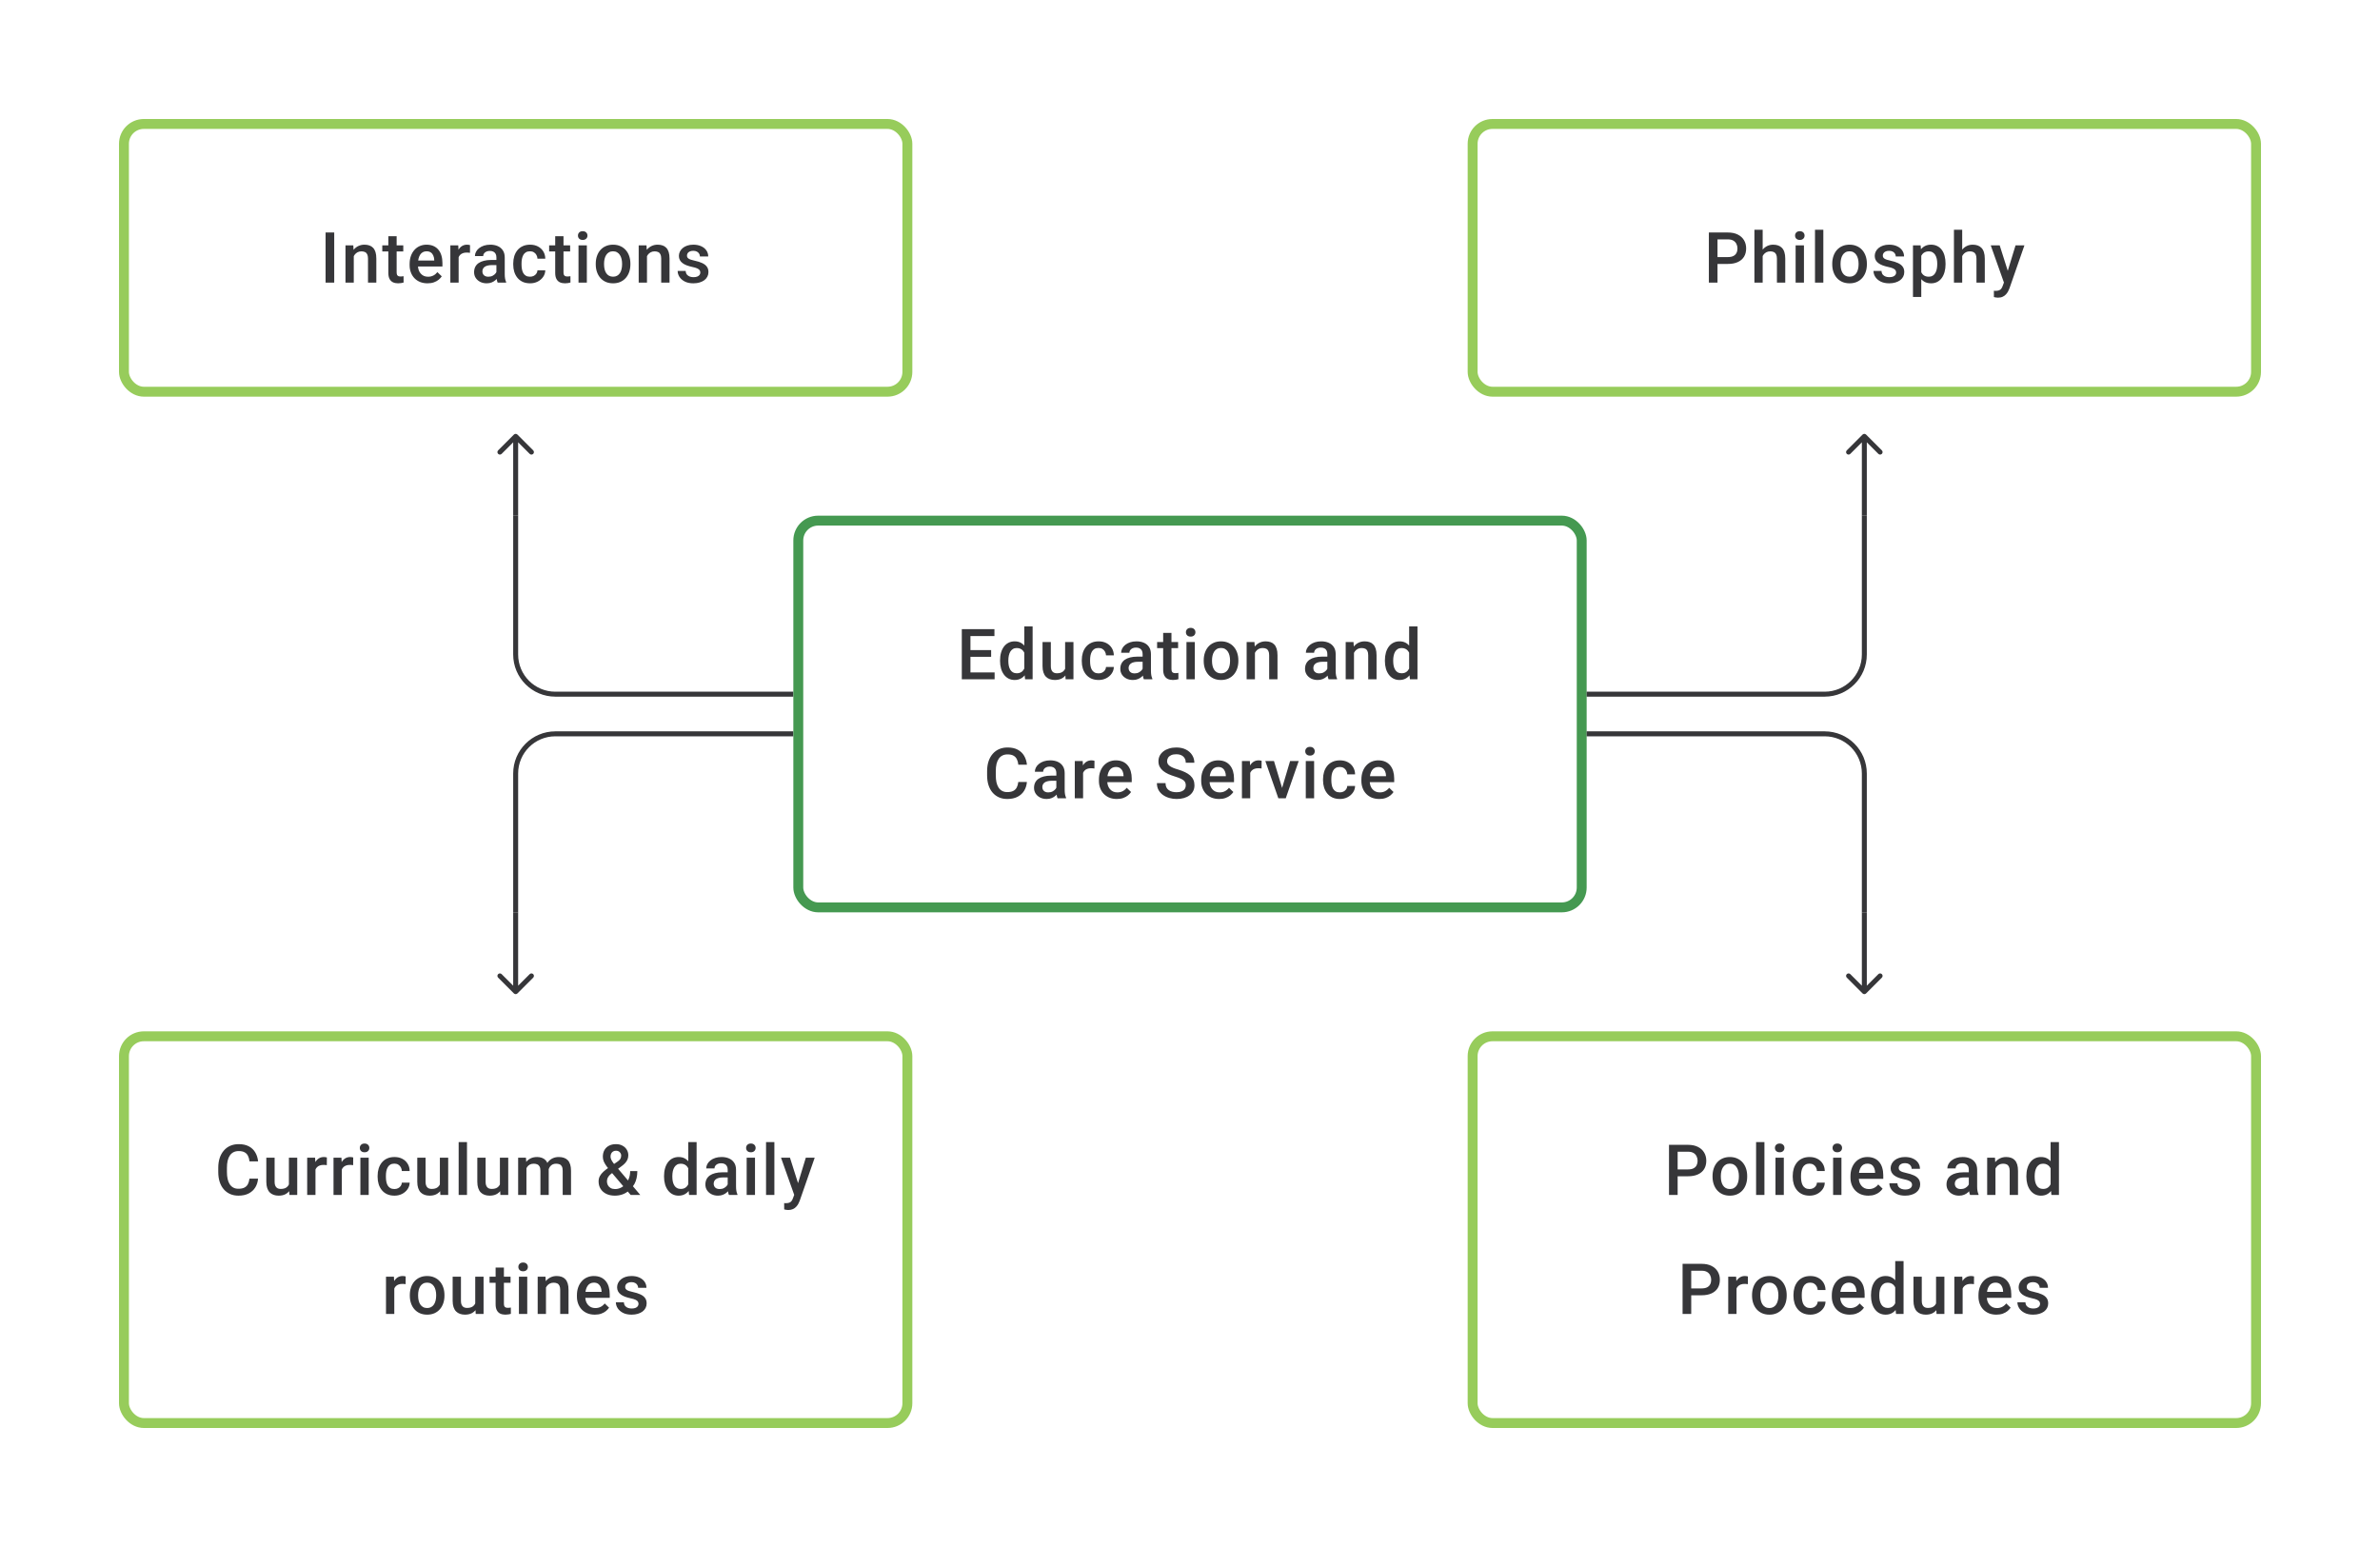 <svg width="480" height="312" viewBox="0 0 480 312" fill="none" xmlns="http://www.w3.org/2000/svg">
<path d="M67.406 46.891V57H65.664V46.891H67.406ZM71.35 51.091V57H69.677V49.487H71.253L71.35 51.091ZM71.052 52.966L70.51 52.959C70.515 52.427 70.589 51.938 70.732 51.494C70.88 51.05 71.084 50.668 71.343 50.348C71.607 50.029 71.922 49.783 72.287 49.612C72.653 49.436 73.061 49.348 73.51 49.348C73.871 49.348 74.197 49.399 74.489 49.501C74.785 49.598 75.037 49.758 75.245 49.98C75.458 50.203 75.62 50.492 75.731 50.848C75.843 51.2 75.898 51.633 75.898 52.147V57H74.218V52.14C74.218 51.779 74.165 51.494 74.058 51.286C73.956 51.073 73.806 50.922 73.607 50.834C73.412 50.742 73.169 50.695 72.878 50.695C72.591 50.695 72.334 50.756 72.107 50.876C71.88 50.996 71.688 51.161 71.531 51.369C71.378 51.577 71.26 51.818 71.177 52.091C71.093 52.364 71.052 52.656 71.052 52.966ZM81.334 49.487V50.709H77.099V49.487H81.334ZM78.321 47.647H79.994V54.924C79.994 55.155 80.027 55.334 80.091 55.459C80.161 55.579 80.256 55.66 80.376 55.702C80.496 55.743 80.638 55.764 80.8 55.764C80.915 55.764 81.027 55.757 81.133 55.743C81.24 55.729 81.325 55.715 81.39 55.702L81.397 56.979C81.258 57.021 81.096 57.058 80.911 57.09C80.73 57.123 80.522 57.139 80.286 57.139C79.902 57.139 79.561 57.072 79.265 56.938C78.969 56.799 78.738 56.574 78.571 56.264C78.404 55.954 78.321 55.542 78.321 55.028V47.647ZM86.222 57.139C85.667 57.139 85.165 57.049 84.716 56.868C84.271 56.683 83.892 56.426 83.577 56.097C83.267 55.769 83.028 55.382 82.862 54.938C82.695 54.493 82.612 54.014 82.612 53.501V53.223C82.612 52.635 82.697 52.103 82.869 51.626C83.04 51.149 83.278 50.742 83.584 50.404C83.889 50.061 84.25 49.8 84.667 49.619C85.084 49.439 85.535 49.348 86.021 49.348C86.558 49.348 87.028 49.439 87.43 49.619C87.833 49.8 88.166 50.054 88.43 50.383C88.699 50.707 88.898 51.093 89.027 51.542C89.162 51.992 89.229 52.487 89.229 53.028V53.744H83.424V52.542H87.576V52.41C87.567 52.11 87.507 51.827 87.396 51.563C87.289 51.3 87.125 51.087 86.903 50.925C86.68 50.763 86.384 50.681 86.014 50.681C85.736 50.681 85.489 50.742 85.271 50.862C85.058 50.978 84.88 51.147 84.736 51.369C84.593 51.591 84.482 51.86 84.403 52.174C84.329 52.484 84.292 52.834 84.292 53.223V53.501C84.292 53.829 84.336 54.135 84.424 54.417C84.516 54.695 84.651 54.938 84.827 55.146C85.002 55.354 85.215 55.519 85.465 55.639C85.715 55.755 86 55.813 86.319 55.813C86.722 55.813 87.081 55.732 87.396 55.57C87.71 55.408 87.984 55.178 88.215 54.882L89.097 55.736C88.935 55.972 88.724 56.199 88.465 56.417C88.206 56.63 87.889 56.803 87.514 56.938C87.143 57.072 86.713 57.139 86.222 57.139ZM92.499 50.918V57H90.825V49.487H92.422L92.499 50.918ZM94.797 49.439L94.783 50.994C94.681 50.975 94.57 50.962 94.45 50.952C94.334 50.943 94.218 50.938 94.103 50.938C93.816 50.938 93.563 50.98 93.346 51.063C93.128 51.142 92.945 51.258 92.797 51.411C92.654 51.559 92.543 51.739 92.464 51.952C92.385 52.165 92.339 52.404 92.325 52.667L91.943 52.695C91.943 52.223 91.99 51.785 92.082 51.383C92.175 50.98 92.314 50.626 92.499 50.321C92.689 50.015 92.925 49.777 93.207 49.605C93.494 49.434 93.825 49.348 94.2 49.348C94.302 49.348 94.41 49.358 94.526 49.376C94.647 49.395 94.737 49.416 94.797 49.439ZM100.115 55.493V51.91C100.115 51.642 100.067 51.411 99.969 51.216C99.872 51.022 99.724 50.871 99.525 50.765C99.331 50.658 99.085 50.605 98.789 50.605C98.516 50.605 98.28 50.651 98.081 50.744C97.882 50.837 97.727 50.962 97.616 51.119C97.505 51.276 97.449 51.455 97.449 51.654H95.783C95.783 51.357 95.854 51.07 95.998 50.793C96.141 50.515 96.35 50.267 96.623 50.05C96.896 49.832 97.222 49.661 97.602 49.536C97.981 49.411 98.407 49.348 98.879 49.348C99.444 49.348 99.944 49.443 100.379 49.633C100.819 49.823 101.164 50.11 101.414 50.494C101.668 50.874 101.796 51.35 101.796 51.924V55.264C101.796 55.607 101.819 55.914 101.865 56.188C101.916 56.456 101.988 56.69 102.08 56.889V57H100.365C100.287 56.819 100.224 56.59 100.178 56.313C100.136 56.03 100.115 55.757 100.115 55.493ZM100.358 52.431L100.372 53.466H99.171C98.861 53.466 98.588 53.496 98.352 53.556C98.116 53.612 97.919 53.695 97.761 53.806C97.604 53.917 97.486 54.051 97.407 54.209C97.329 54.366 97.289 54.544 97.289 54.743C97.289 54.943 97.336 55.125 97.428 55.292C97.521 55.454 97.655 55.581 97.831 55.674C98.011 55.766 98.229 55.813 98.484 55.813C98.826 55.813 99.125 55.743 99.379 55.604C99.639 55.461 99.842 55.287 99.99 55.084C100.138 54.875 100.217 54.679 100.226 54.493L100.768 55.236C100.712 55.426 100.618 55.63 100.483 55.847C100.349 56.065 100.173 56.273 99.956 56.472C99.743 56.667 99.486 56.826 99.185 56.951C98.889 57.076 98.546 57.139 98.157 57.139C97.667 57.139 97.229 57.042 96.845 56.847C96.461 56.648 96.16 56.382 95.942 56.049C95.725 55.711 95.616 55.329 95.616 54.903C95.616 54.505 95.69 54.153 95.838 53.848C95.991 53.538 96.213 53.278 96.505 53.07C96.801 52.862 97.162 52.704 97.588 52.598C98.014 52.487 98.5 52.431 99.046 52.431H100.358ZM106.899 55.806C107.172 55.806 107.417 55.752 107.635 55.646C107.857 55.535 108.035 55.382 108.169 55.188C108.308 54.993 108.385 54.769 108.398 54.514H109.975C109.965 55 109.822 55.442 109.544 55.84C109.266 56.239 108.898 56.556 108.44 56.792C107.982 57.023 107.475 57.139 106.92 57.139C106.346 57.139 105.846 57.042 105.42 56.847C104.994 56.648 104.64 56.375 104.357 56.028C104.075 55.681 103.862 55.28 103.719 54.827C103.58 54.373 103.51 53.887 103.51 53.369V53.126C103.51 52.607 103.58 52.121 103.719 51.667C103.862 51.209 104.075 50.806 104.357 50.459C104.64 50.112 104.994 49.841 105.42 49.647C105.846 49.448 106.343 49.348 106.913 49.348C107.514 49.348 108.042 49.469 108.496 49.709C108.949 49.946 109.306 50.276 109.565 50.702C109.829 51.124 109.965 51.614 109.975 52.174H108.398C108.385 51.897 108.315 51.647 108.19 51.425C108.07 51.198 107.899 51.017 107.676 50.883C107.459 50.749 107.197 50.681 106.892 50.681C106.554 50.681 106.274 50.751 106.052 50.89C105.829 51.024 105.656 51.209 105.531 51.445C105.406 51.677 105.316 51.938 105.26 52.23C105.209 52.517 105.184 52.816 105.184 53.126V53.369C105.184 53.679 105.209 53.98 105.26 54.271C105.311 54.563 105.399 54.824 105.524 55.056C105.654 55.283 105.829 55.465 106.052 55.604C106.274 55.739 106.556 55.806 106.899 55.806ZM114.987 49.487V50.709H110.752V49.487H114.987ZM111.974 47.647H113.647V54.924C113.647 55.155 113.68 55.334 113.745 55.459C113.814 55.579 113.909 55.66 114.029 55.702C114.15 55.743 114.291 55.764 114.453 55.764C114.569 55.764 114.68 55.757 114.786 55.743C114.893 55.729 114.978 55.715 115.043 55.702L115.05 56.979C114.911 57.021 114.749 57.058 114.564 57.09C114.383 57.123 114.175 57.139 113.939 57.139C113.555 57.139 113.215 57.072 112.918 56.938C112.622 56.799 112.391 56.574 112.224 56.264C112.057 55.954 111.974 55.542 111.974 55.028V47.647ZM118.355 49.487V57H116.674V49.487H118.355ZM116.563 47.515C116.563 47.261 116.647 47.05 116.813 46.883C116.985 46.712 117.221 46.627 117.521 46.627C117.818 46.627 118.052 46.712 118.223 46.883C118.394 47.05 118.48 47.261 118.48 47.515C118.48 47.765 118.394 47.974 118.223 48.14C118.052 48.307 117.818 48.39 117.521 48.39C117.221 48.39 116.985 48.307 116.813 48.14C116.647 47.974 116.563 47.765 116.563 47.515ZM120.153 53.327V53.167C120.153 52.626 120.231 52.123 120.389 51.661C120.546 51.193 120.773 50.788 121.069 50.446C121.37 50.098 121.736 49.83 122.166 49.64C122.601 49.446 123.092 49.348 123.638 49.348C124.189 49.348 124.68 49.446 125.11 49.64C125.545 49.83 125.913 50.098 126.214 50.446C126.515 50.788 126.744 51.193 126.902 51.661C127.059 52.123 127.138 52.626 127.138 53.167V53.327C127.138 53.868 127.059 54.371 126.902 54.834C126.744 55.297 126.515 55.702 126.214 56.049C125.913 56.391 125.548 56.66 125.117 56.854C124.687 57.044 124.198 57.139 123.652 57.139C123.101 57.139 122.608 57.044 122.173 56.854C121.743 56.66 121.377 56.391 121.076 56.049C120.775 55.702 120.546 55.297 120.389 54.834C120.231 54.371 120.153 53.868 120.153 53.327ZM121.826 53.167V53.327C121.826 53.665 121.861 53.984 121.93 54.285C122 54.586 122.108 54.85 122.257 55.077C122.405 55.303 122.595 55.482 122.826 55.611C123.057 55.741 123.333 55.806 123.652 55.806C123.962 55.806 124.231 55.741 124.458 55.611C124.689 55.482 124.879 55.303 125.027 55.077C125.175 54.85 125.284 54.586 125.353 54.285C125.427 53.984 125.464 53.665 125.464 53.327V53.167C125.464 52.834 125.427 52.519 125.353 52.223C125.284 51.922 125.173 51.656 125.02 51.425C124.872 51.193 124.682 51.013 124.451 50.883C124.224 50.749 123.953 50.681 123.638 50.681C123.324 50.681 123.05 50.749 122.819 50.883C122.592 51.013 122.405 51.193 122.257 51.425C122.108 51.656 122 51.922 121.93 52.223C121.861 52.519 121.826 52.834 121.826 53.167ZM130.484 51.091V57H128.811V49.487H130.387L130.484 51.091ZM130.186 52.966L129.644 52.959C129.649 52.427 129.723 51.938 129.866 51.494C130.014 51.05 130.218 50.668 130.477 50.348C130.741 50.029 131.056 49.783 131.422 49.612C131.787 49.436 132.195 49.348 132.644 49.348C133.005 49.348 133.331 49.399 133.623 49.501C133.919 49.598 134.171 49.758 134.379 49.98C134.592 50.203 134.754 50.492 134.865 50.848C134.977 51.2 135.032 51.633 135.032 52.147V57H133.352V52.14C133.352 51.779 133.299 51.494 133.192 51.286C133.09 51.073 132.94 50.922 132.741 50.834C132.546 50.742 132.303 50.695 132.012 50.695C131.725 50.695 131.468 50.756 131.241 50.876C131.014 50.996 130.822 51.161 130.665 51.369C130.512 51.577 130.394 51.818 130.311 52.091C130.227 52.364 130.186 52.656 130.186 52.966ZM141.239 54.966C141.239 54.799 141.198 54.648 141.114 54.514C141.031 54.375 140.871 54.25 140.635 54.139C140.404 54.028 140.061 53.926 139.607 53.834C139.209 53.746 138.844 53.642 138.51 53.521C138.182 53.396 137.899 53.246 137.663 53.07C137.427 52.894 137.244 52.686 137.115 52.445C136.985 52.205 136.92 51.927 136.92 51.612C136.92 51.306 136.988 51.017 137.122 50.744C137.256 50.471 137.448 50.23 137.698 50.022C137.948 49.814 138.251 49.649 138.608 49.529C138.969 49.409 139.371 49.348 139.816 49.348C140.445 49.348 140.985 49.455 141.434 49.668C141.887 49.876 142.234 50.161 142.475 50.522C142.716 50.878 142.836 51.281 142.836 51.73H141.163C141.163 51.531 141.112 51.346 141.01 51.175C140.913 50.999 140.765 50.857 140.566 50.751C140.367 50.64 140.117 50.584 139.816 50.584C139.529 50.584 139.29 50.631 139.101 50.723C138.915 50.811 138.777 50.927 138.684 51.07C138.596 51.214 138.552 51.371 138.552 51.542C138.552 51.667 138.575 51.781 138.622 51.883C138.672 51.98 138.756 52.07 138.871 52.154C138.987 52.232 139.145 52.306 139.344 52.376C139.547 52.445 139.802 52.512 140.107 52.577C140.681 52.697 141.174 52.852 141.586 53.042C142.003 53.227 142.322 53.468 142.545 53.764C142.767 54.056 142.878 54.426 142.878 54.875C142.878 55.209 142.806 55.514 142.663 55.792C142.524 56.065 142.32 56.303 142.052 56.507C141.783 56.706 141.461 56.861 141.086 56.972C140.716 57.083 140.3 57.139 139.837 57.139C139.156 57.139 138.58 57.019 138.108 56.778C137.636 56.532 137.277 56.22 137.032 55.84C136.791 55.456 136.67 55.058 136.67 54.646H138.288C138.307 54.956 138.392 55.204 138.545 55.389C138.703 55.57 138.897 55.702 139.128 55.785C139.364 55.864 139.607 55.903 139.857 55.903C140.158 55.903 140.411 55.864 140.614 55.785C140.818 55.702 140.973 55.59 141.079 55.452C141.186 55.308 141.239 55.146 141.239 54.966Z" fill="#1E1E21" fill-opacity="0.89"/>
<rect x="25" y="25" width="158" height="54" rx="4" stroke="#97CC5B" stroke-width="2"/>
<path d="M348.485 53.23H345.853V51.848H348.485C348.943 51.848 349.313 51.774 349.596 51.626C349.878 51.478 350.084 51.274 350.213 51.015C350.348 50.751 350.415 50.45 350.415 50.112C350.415 49.793 350.348 49.494 350.213 49.217C350.084 48.934 349.878 48.707 349.596 48.536C349.313 48.365 348.943 48.279 348.485 48.279H346.388V57H344.645V46.891H348.485C349.267 46.891 349.931 47.029 350.477 47.307C351.028 47.58 351.447 47.96 351.734 48.446C352.021 48.927 352.165 49.478 352.165 50.098C352.165 50.751 352.021 51.311 351.734 51.779C351.447 52.246 351.028 52.605 350.477 52.855C349.931 53.105 349.267 53.23 348.485 53.23ZM355.497 46.335V57H353.831V46.335H355.497ZM355.205 52.966L354.664 52.959C354.669 52.441 354.74 51.961 354.879 51.522C355.023 51.082 355.222 50.7 355.476 50.376C355.735 50.047 356.046 49.795 356.407 49.619C356.768 49.439 357.168 49.348 357.608 49.348C357.978 49.348 358.311 49.399 358.608 49.501C358.909 49.603 359.168 49.767 359.385 49.994C359.603 50.216 359.767 50.508 359.878 50.869C359.994 51.225 360.052 51.661 360.052 52.174V57H358.372V52.16C358.372 51.799 358.318 51.512 358.212 51.3C358.11 51.087 357.96 50.934 357.761 50.841C357.562 50.744 357.319 50.695 357.032 50.695C356.731 50.695 356.465 50.756 356.233 50.876C356.006 50.996 355.816 51.161 355.664 51.369C355.511 51.577 355.395 51.818 355.317 52.091C355.243 52.364 355.205 52.656 355.205 52.966ZM363.822 49.487V57H362.142V49.487H363.822ZM362.031 47.515C362.031 47.261 362.114 47.05 362.28 46.883C362.452 46.712 362.688 46.627 362.989 46.627C363.285 46.627 363.519 46.712 363.69 46.883C363.861 47.05 363.947 47.261 363.947 47.515C363.947 47.765 363.861 47.974 363.69 48.14C363.519 48.307 363.285 48.39 362.989 48.39C362.688 48.39 362.452 48.307 362.28 48.14C362.114 47.974 362.031 47.765 362.031 47.515ZM367.731 46.335V57H366.05V46.335H367.731ZM369.529 53.327V53.167C369.529 52.626 369.607 52.123 369.765 51.661C369.922 51.193 370.149 50.788 370.445 50.446C370.746 50.098 371.112 49.83 371.542 49.64C371.977 49.446 372.468 49.348 373.014 49.348C373.565 49.348 374.056 49.446 374.486 49.64C374.921 49.83 375.289 50.098 375.59 50.446C375.891 50.788 376.12 51.193 376.278 51.661C376.435 52.123 376.514 52.626 376.514 53.167V53.327C376.514 53.868 376.435 54.371 376.278 54.834C376.12 55.297 375.891 55.702 375.59 56.049C375.289 56.391 374.924 56.66 374.493 56.854C374.063 57.044 373.574 57.139 373.028 57.139C372.477 57.139 371.984 57.044 371.549 56.854C371.119 56.66 370.753 56.391 370.452 56.049C370.151 55.702 369.922 55.297 369.765 54.834C369.607 54.371 369.529 53.868 369.529 53.327ZM371.202 53.167V53.327C371.202 53.665 371.237 53.984 371.306 54.285C371.376 54.586 371.485 54.85 371.633 55.077C371.781 55.303 371.971 55.482 372.202 55.611C372.433 55.741 372.709 55.806 373.028 55.806C373.338 55.806 373.607 55.741 373.834 55.611C374.065 55.482 374.255 55.303 374.403 55.077C374.551 54.85 374.66 54.586 374.729 54.285C374.803 53.984 374.84 53.665 374.84 53.327V53.167C374.84 52.834 374.803 52.519 374.729 52.223C374.66 51.922 374.549 51.656 374.396 51.425C374.248 51.193 374.058 51.013 373.827 50.883C373.6 50.749 373.329 50.681 373.014 50.681C372.7 50.681 372.426 50.749 372.195 50.883C371.968 51.013 371.781 51.193 371.633 51.425C371.485 51.656 371.376 51.922 371.306 52.223C371.237 52.519 371.202 52.834 371.202 53.167ZM382.415 54.966C382.415 54.799 382.374 54.648 382.29 54.514C382.207 54.375 382.047 54.25 381.811 54.139C381.58 54.028 381.237 53.926 380.784 53.834C380.386 53.746 380.02 53.642 379.687 53.521C379.358 53.396 379.076 53.246 378.84 53.07C378.603 52.894 378.421 52.686 378.291 52.445C378.161 52.205 378.097 51.927 378.097 51.612C378.097 51.306 378.164 51.017 378.298 50.744C378.432 50.471 378.624 50.23 378.874 50.022C379.124 49.814 379.427 49.649 379.784 49.529C380.145 49.409 380.548 49.348 380.992 49.348C381.622 49.348 382.161 49.455 382.61 49.668C383.063 49.876 383.411 50.161 383.651 50.522C383.892 50.878 384.012 51.281 384.012 51.73H382.339C382.339 51.531 382.288 51.346 382.186 51.175C382.089 50.999 381.941 50.857 381.742 50.751C381.543 50.64 381.293 50.584 380.992 50.584C380.705 50.584 380.467 50.631 380.277 50.723C380.092 50.811 379.953 50.927 379.86 51.07C379.772 51.214 379.728 51.371 379.728 51.542C379.728 51.667 379.751 51.781 379.798 51.883C379.849 51.98 379.932 52.07 380.048 52.154C380.163 52.232 380.321 52.306 380.52 52.376C380.724 52.445 380.978 52.512 381.284 52.577C381.858 52.697 382.351 52.852 382.763 53.042C383.179 53.227 383.499 53.468 383.721 53.764C383.943 54.056 384.054 54.426 384.054 54.875C384.054 55.209 383.982 55.514 383.839 55.792C383.7 56.065 383.496 56.303 383.228 56.507C382.959 56.706 382.638 56.861 382.263 56.972C381.892 57.083 381.476 57.139 381.013 57.139C380.332 57.139 379.756 57.019 379.284 56.778C378.812 56.532 378.453 56.22 378.208 55.84C377.967 55.456 377.847 55.058 377.847 54.646H379.464C379.483 54.956 379.569 55.204 379.721 55.389C379.879 55.57 380.073 55.702 380.305 55.785C380.541 55.864 380.784 55.903 381.034 55.903C381.335 55.903 381.587 55.864 381.79 55.785C381.994 55.702 382.149 55.59 382.256 55.452C382.362 55.308 382.415 55.146 382.415 54.966ZM387.484 50.931V59.888H385.81V49.487H387.352L387.484 50.931ZM392.379 53.174V53.32C392.379 53.866 392.314 54.373 392.184 54.841C392.059 55.303 391.872 55.709 391.622 56.056C391.377 56.398 391.073 56.664 390.712 56.854C390.351 57.044 389.935 57.139 389.463 57.139C388.995 57.139 388.585 57.053 388.234 56.882C387.886 56.706 387.593 56.458 387.352 56.139C387.111 55.82 386.917 55.445 386.769 55.014C386.625 54.579 386.523 54.102 386.463 53.584V53.022C386.523 52.471 386.625 51.971 386.769 51.522C386.917 51.073 387.111 50.686 387.352 50.362C387.593 50.038 387.886 49.788 388.234 49.612C388.581 49.436 388.986 49.348 389.449 49.348C389.921 49.348 390.34 49.441 390.705 49.626C391.071 49.807 391.379 50.066 391.629 50.404C391.879 50.737 392.066 51.14 392.191 51.612C392.316 52.08 392.379 52.6 392.379 53.174ZM390.705 53.32V53.174C390.705 52.827 390.673 52.505 390.608 52.209C390.543 51.908 390.442 51.644 390.303 51.417C390.164 51.191 389.986 51.015 389.768 50.89C389.555 50.76 389.298 50.695 388.997 50.695C388.701 50.695 388.447 50.746 388.234 50.848C388.021 50.945 387.842 51.082 387.699 51.258C387.556 51.434 387.444 51.64 387.366 51.876C387.287 52.107 387.231 52.359 387.199 52.633V53.98C387.255 54.313 387.35 54.618 387.484 54.896C387.618 55.174 387.808 55.396 388.053 55.563C388.303 55.725 388.622 55.806 389.011 55.806C389.312 55.806 389.569 55.741 389.782 55.611C389.995 55.482 390.169 55.303 390.303 55.077C390.442 54.845 390.543 54.579 390.608 54.278C390.673 53.977 390.705 53.658 390.705 53.32ZM395.739 46.335V57H394.073V46.335H395.739ZM395.448 52.966L394.906 52.959C394.911 52.441 394.982 51.961 395.121 51.522C395.265 51.082 395.464 50.7 395.718 50.376C395.978 50.047 396.288 49.795 396.649 49.619C397.01 49.439 397.41 49.348 397.85 49.348C398.22 49.348 398.554 49.399 398.85 49.501C399.151 49.603 399.41 49.767 399.627 49.994C399.845 50.216 400.009 50.508 400.12 50.869C400.236 51.225 400.294 51.661 400.294 52.174V57H398.614V52.16C398.614 51.799 398.56 51.512 398.454 51.3C398.352 51.087 398.202 50.934 398.003 50.841C397.804 50.744 397.561 50.695 397.274 50.695C396.973 50.695 396.707 50.756 396.475 50.876C396.248 50.996 396.059 51.161 395.906 51.369C395.753 51.577 395.637 51.818 395.559 52.091C395.485 52.364 395.448 52.656 395.448 52.966ZM404.453 56.181L406.494 49.487H408.286L405.272 58.146C405.203 58.331 405.112 58.532 405.001 58.75C404.89 58.967 404.744 59.173 404.564 59.368C404.388 59.567 404.168 59.726 403.904 59.847C403.64 59.972 403.321 60.034 402.946 60.034C402.798 60.034 402.654 60.02 402.516 59.993C402.381 59.969 402.254 59.944 402.134 59.916L402.127 58.639C402.173 58.643 402.229 58.648 402.293 58.653C402.363 58.657 402.418 58.66 402.46 58.66C402.738 58.66 402.969 58.625 403.154 58.555C403.34 58.49 403.49 58.384 403.606 58.236C403.726 58.088 403.828 57.889 403.911 57.639L404.453 56.181ZM403.3 49.487L405.085 55.111L405.383 56.875L404.224 57.174L401.495 49.487H403.3Z" fill="#1E1E21" fill-opacity="0.89"/>
<rect x="297" y="25" width="158" height="54" rx="4" stroke="#97CC5B" stroke-width="2"/>
<path d="M104.354 87.646C104.158 87.451 103.842 87.451 103.646 87.646L100.464 90.828C100.269 91.024 100.269 91.34 100.464 91.535C100.66 91.731 100.976 91.731 101.172 91.535L104 88.707L106.828 91.535C107.024 91.731 107.34 91.731 107.536 91.535C107.731 91.34 107.731 91.024 107.536 90.828L104.354 87.646ZM103.5 88V104H104.5V88H103.5Z" fill="#1E1E21" fill-opacity="0.89"/>
<path d="M376.354 87.646C376.158 87.451 375.842 87.451 375.646 87.646L372.464 90.828C372.269 91.024 372.269 91.34 372.464 91.535C372.66 91.731 372.976 91.731 373.172 91.535L376 88.707L378.828 91.535C379.024 91.731 379.34 91.731 379.536 91.535C379.731 91.34 379.731 91.024 379.536 90.828L376.354 87.646ZM375.5 88V104H376.5V88H375.5Z" fill="#1E1E21" fill-opacity="0.89"/>
<path d="M160 140H112C107.582 140 104 136.418 104 132L104 104" stroke="#1E1E21" stroke-opacity="0.89"/>
<path d="M160 148H112C107.582 148 104 151.582 104 156V184" stroke="#1E1E21" stroke-opacity="0.89"/>
<path d="M200.595 135.618V137H195.228V135.618H200.595ZM195.721 126.89V137H193.978V126.89H195.721ZM199.893 131.112V132.473H195.228V131.112H199.893ZM200.56 126.89V128.279H195.228V126.89H200.56ZM206.58 135.445V126.335H208.26V137H206.739L206.58 135.445ZM201.692 133.327V133.181C201.692 132.612 201.759 132.093 201.893 131.626C202.027 131.154 202.222 130.749 202.476 130.411C202.731 130.068 203.041 129.807 203.407 129.626C203.772 129.441 204.184 129.348 204.642 129.348C205.096 129.348 205.494 129.436 205.837 129.612C206.179 129.788 206.471 130.04 206.712 130.369C206.952 130.693 207.144 131.082 207.288 131.536C207.431 131.985 207.533 132.485 207.593 133.035V133.501C207.533 134.037 207.431 134.528 207.288 134.973C207.144 135.417 206.952 135.801 206.712 136.125C206.471 136.449 206.177 136.699 205.83 136.875C205.487 137.051 205.087 137.139 204.629 137.139C204.175 137.139 203.765 137.044 203.4 136.854C203.039 136.664 202.731 136.398 202.476 136.056C202.222 135.713 202.027 135.31 201.893 134.848C201.759 134.38 201.692 133.873 201.692 133.327ZM203.365 133.181V133.327C203.365 133.67 203.395 133.989 203.455 134.285C203.52 134.581 203.619 134.843 203.754 135.07C203.888 135.292 204.062 135.468 204.274 135.597C204.492 135.722 204.751 135.785 205.052 135.785C205.432 135.785 205.744 135.702 205.989 135.535C206.235 135.368 206.427 135.144 206.566 134.861C206.709 134.574 206.806 134.255 206.857 133.903V132.647C206.83 132.373 206.772 132.119 206.684 131.883C206.6 131.647 206.487 131.441 206.344 131.265C206.2 131.084 206.022 130.945 205.809 130.848C205.601 130.746 205.353 130.695 205.066 130.695C204.761 130.695 204.501 130.76 204.288 130.89C204.075 131.019 203.9 131.198 203.761 131.424C203.626 131.651 203.527 131.915 203.462 132.216C203.397 132.517 203.365 132.839 203.365 133.181ZM214.814 135.229V129.487H216.495V137H214.911L214.814 135.229ZM215.05 133.667L215.613 133.653C215.613 134.158 215.557 134.623 215.446 135.049C215.335 135.47 215.164 135.838 214.932 136.153C214.701 136.463 214.405 136.706 214.044 136.882C213.682 137.053 213.25 137.139 212.745 137.139C212.379 137.139 212.044 137.086 211.738 136.979C211.433 136.873 211.169 136.708 210.947 136.486C210.729 136.264 210.56 135.975 210.44 135.618C210.32 135.262 210.259 134.836 210.259 134.341V129.487H211.933V134.355C211.933 134.628 211.965 134.857 212.03 135.042C212.095 135.222 212.183 135.368 212.294 135.479C212.405 135.59 212.534 135.669 212.683 135.715C212.831 135.762 212.988 135.785 213.155 135.785C213.632 135.785 214.006 135.692 214.28 135.507C214.557 135.317 214.754 135.063 214.87 134.743C214.99 134.424 215.05 134.065 215.05 133.667ZM221.563 135.806C221.836 135.806 222.081 135.753 222.299 135.646C222.521 135.535 222.699 135.382 222.834 135.188C222.972 134.993 223.049 134.769 223.063 134.514H224.639C224.63 135 224.486 135.442 224.208 135.84C223.931 136.239 223.563 136.556 223.104 136.792C222.646 137.023 222.139 137.139 221.584 137.139C221.01 137.139 220.51 137.042 220.084 136.847C219.658 136.648 219.304 136.375 219.022 136.028C218.739 135.681 218.526 135.28 218.383 134.827C218.244 134.373 218.175 133.887 218.175 133.369V133.126C218.175 132.607 218.244 132.121 218.383 131.667C218.526 131.209 218.739 130.807 219.022 130.459C219.304 130.112 219.658 129.841 220.084 129.647C220.51 129.448 221.007 129.348 221.577 129.348C222.179 129.348 222.706 129.469 223.16 129.709C223.613 129.946 223.97 130.277 224.229 130.702C224.493 131.124 224.63 131.614 224.639 132.174H223.063C223.049 131.897 222.979 131.647 222.854 131.424C222.734 131.198 222.563 131.017 222.341 130.883C222.123 130.749 221.861 130.682 221.556 130.682C221.218 130.682 220.938 130.751 220.716 130.89C220.494 131.024 220.32 131.209 220.195 131.445C220.07 131.677 219.98 131.938 219.924 132.23C219.873 132.517 219.848 132.815 219.848 133.126V133.369C219.848 133.679 219.873 133.98 219.924 134.271C219.975 134.563 220.063 134.824 220.188 135.056C220.318 135.283 220.494 135.466 220.716 135.604C220.938 135.739 221.22 135.806 221.563 135.806ZM230.443 135.493V131.911C230.443 131.642 230.395 131.411 230.297 131.216C230.2 131.022 230.052 130.871 229.853 130.765C229.659 130.658 229.413 130.605 229.117 130.605C228.844 130.605 228.608 130.651 228.409 130.744C228.21 130.837 228.055 130.962 227.944 131.119C227.832 131.276 227.777 131.455 227.777 131.654H226.111C226.111 131.357 226.182 131.07 226.326 130.793C226.469 130.515 226.678 130.267 226.951 130.05C227.224 129.832 227.55 129.661 227.93 129.536C228.309 129.411 228.735 129.348 229.207 129.348C229.772 129.348 230.272 129.443 230.707 129.633C231.147 129.823 231.492 130.11 231.742 130.494C231.996 130.874 232.123 131.35 232.123 131.924V135.264C232.123 135.607 232.147 135.915 232.193 136.188C232.244 136.456 232.316 136.69 232.408 136.889V137H230.693C230.614 136.819 230.552 136.59 230.506 136.313C230.464 136.03 230.443 135.757 230.443 135.493ZM230.686 132.431L230.7 133.466H229.499C229.189 133.466 228.916 133.496 228.68 133.556C228.443 133.612 228.247 133.695 228.089 133.806C227.932 133.917 227.814 134.051 227.735 134.209C227.657 134.366 227.617 134.544 227.617 134.743C227.617 134.942 227.664 135.125 227.756 135.292C227.849 135.454 227.983 135.581 228.159 135.674C228.339 135.766 228.557 135.813 228.811 135.813C229.154 135.813 229.453 135.743 229.707 135.604C229.966 135.461 230.17 135.287 230.318 135.084C230.466 134.875 230.545 134.679 230.554 134.493L231.096 135.236C231.04 135.426 230.945 135.63 230.811 135.847C230.677 136.065 230.501 136.273 230.283 136.472C230.071 136.667 229.814 136.826 229.513 136.951C229.217 137.076 228.874 137.139 228.485 137.139C227.994 137.139 227.557 137.042 227.173 136.847C226.789 136.648 226.488 136.382 226.27 136.049C226.053 135.711 225.944 135.329 225.944 134.903C225.944 134.505 226.018 134.153 226.166 133.848C226.319 133.538 226.541 133.278 226.833 133.07C227.129 132.862 227.49 132.704 227.916 132.598C228.342 132.487 228.828 132.431 229.374 132.431H230.686ZM237.601 129.487V130.709H233.366V129.487H237.601ZM234.588 127.647H236.261V134.924C236.261 135.155 236.294 135.334 236.359 135.459C236.428 135.579 236.523 135.66 236.643 135.702C236.764 135.743 236.905 135.764 237.067 135.764C237.183 135.764 237.294 135.757 237.4 135.743C237.507 135.729 237.592 135.715 237.657 135.702L237.664 136.979C237.525 137.021 237.363 137.058 237.178 137.09C236.997 137.123 236.789 137.139 236.553 137.139C236.169 137.139 235.829 137.072 235.532 136.938C235.236 136.799 235.005 136.574 234.838 136.264C234.671 135.954 234.588 135.542 234.588 135.028V127.647ZM240.969 129.487V137H239.288V129.487H240.969ZM239.177 127.515C239.177 127.261 239.261 127.05 239.427 126.884C239.599 126.712 239.835 126.627 240.136 126.627C240.432 126.627 240.666 126.712 240.837 126.884C241.008 127.05 241.094 127.261 241.094 127.515C241.094 127.765 241.008 127.974 240.837 128.14C240.666 128.307 240.432 128.39 240.136 128.39C239.835 128.39 239.599 128.307 239.427 128.14C239.261 127.974 239.177 127.765 239.177 127.515ZM242.767 133.327V133.167C242.767 132.626 242.845 132.123 243.003 131.661C243.16 131.193 243.387 130.788 243.683 130.445C243.984 130.098 244.35 129.83 244.78 129.64C245.215 129.446 245.706 129.348 246.252 129.348C246.803 129.348 247.294 129.446 247.724 129.64C248.159 129.83 248.527 130.098 248.828 130.445C249.129 130.788 249.358 131.193 249.516 131.661C249.673 132.123 249.752 132.626 249.752 133.167V133.327C249.752 133.869 249.673 134.371 249.516 134.834C249.358 135.297 249.129 135.702 248.828 136.049C248.527 136.391 248.162 136.66 247.731 136.854C247.301 137.044 246.812 137.139 246.266 137.139C245.715 137.139 245.222 137.044 244.787 136.854C244.357 136.66 243.991 136.391 243.69 136.049C243.389 135.702 243.16 135.297 243.003 134.834C242.845 134.371 242.767 133.869 242.767 133.327ZM244.44 133.167V133.327C244.44 133.665 244.475 133.984 244.544 134.285C244.614 134.586 244.722 134.85 244.871 135.077C245.019 135.304 245.209 135.482 245.44 135.611C245.671 135.741 245.947 135.806 246.266 135.806C246.576 135.806 246.845 135.741 247.072 135.611C247.303 135.482 247.493 135.304 247.641 135.077C247.789 134.85 247.898 134.586 247.967 134.285C248.041 133.984 248.078 133.665 248.078 133.327V133.167C248.078 132.834 248.041 132.519 247.967 132.223C247.898 131.922 247.787 131.656 247.634 131.424C247.486 131.193 247.296 131.013 247.065 130.883C246.838 130.749 246.567 130.682 246.252 130.682C245.938 130.682 245.664 130.749 245.433 130.883C245.206 131.013 245.019 131.193 244.871 131.424C244.722 131.656 244.614 131.922 244.544 132.223C244.475 132.519 244.44 132.834 244.44 133.167ZM253.098 131.091V137H251.425V129.487H253.001L253.098 131.091ZM252.8 132.966L252.258 132.959C252.263 132.427 252.337 131.938 252.48 131.494C252.628 131.05 252.832 130.668 253.091 130.348C253.355 130.029 253.67 129.784 254.036 129.612C254.401 129.436 254.809 129.348 255.258 129.348C255.619 129.348 255.945 129.399 256.237 129.501C256.533 129.598 256.785 129.758 256.993 129.98C257.206 130.202 257.368 130.492 257.479 130.848C257.591 131.2 257.646 131.633 257.646 132.147V137H255.966V132.14C255.966 131.779 255.913 131.494 255.806 131.286C255.704 131.073 255.554 130.922 255.355 130.834C255.16 130.742 254.917 130.695 254.626 130.695C254.339 130.695 254.082 130.756 253.855 130.876C253.628 130.996 253.436 131.161 253.279 131.369C253.126 131.577 253.008 131.818 252.925 132.091C252.841 132.364 252.8 132.656 252.8 132.966ZM267.7 135.493V131.911C267.7 131.642 267.651 131.411 267.554 131.216C267.457 131.022 267.308 130.871 267.109 130.765C266.915 130.658 266.67 130.605 266.373 130.605C266.1 130.605 265.864 130.651 265.665 130.744C265.466 130.837 265.311 130.962 265.2 131.119C265.089 131.276 265.033 131.455 265.033 131.654H263.367C263.367 131.357 263.439 131.07 263.582 130.793C263.726 130.515 263.934 130.267 264.207 130.05C264.48 129.832 264.806 129.661 265.186 129.536C265.566 129.411 265.991 129.348 266.464 129.348C267.028 129.348 267.528 129.443 267.963 129.633C268.403 129.823 268.748 130.11 268.998 130.494C269.253 130.874 269.38 131.35 269.38 131.924V135.264C269.38 135.607 269.403 135.915 269.449 136.188C269.5 136.456 269.572 136.69 269.665 136.889V137H267.95C267.871 136.819 267.808 136.59 267.762 136.313C267.72 136.03 267.7 135.757 267.7 135.493ZM267.943 132.431L267.956 133.466H266.755C266.445 133.466 266.172 133.496 265.936 133.556C265.7 133.612 265.503 133.695 265.346 133.806C265.188 133.917 265.07 134.051 264.992 134.209C264.913 134.366 264.874 134.544 264.874 134.743C264.874 134.942 264.92 135.125 265.012 135.292C265.105 135.454 265.239 135.581 265.415 135.674C265.596 135.766 265.813 135.813 266.068 135.813C266.41 135.813 266.709 135.743 266.964 135.604C267.223 135.461 267.426 135.287 267.575 135.084C267.723 134.875 267.801 134.679 267.811 134.493L268.352 135.236C268.297 135.426 268.202 135.63 268.068 135.847C267.933 136.065 267.757 136.273 267.54 136.472C267.327 136.667 267.07 136.826 266.769 136.951C266.473 137.076 266.13 137.139 265.742 137.139C265.251 137.139 264.813 137.042 264.429 136.847C264.045 136.648 263.744 136.382 263.527 136.049C263.309 135.711 263.2 135.329 263.2 134.903C263.2 134.505 263.274 134.153 263.422 133.848C263.575 133.538 263.797 133.278 264.089 133.07C264.385 132.862 264.746 132.704 265.172 132.598C265.598 132.487 266.084 132.431 266.63 132.431H267.943ZM273.073 131.091V137H271.4V129.487H272.976L273.073 131.091ZM272.775 132.966L272.233 132.959C272.238 132.427 272.312 131.938 272.455 131.494C272.604 131.05 272.807 130.668 273.067 130.348C273.33 130.029 273.645 129.784 274.011 129.612C274.376 129.436 274.784 129.348 275.233 129.348C275.594 129.348 275.92 129.399 276.212 129.501C276.508 129.598 276.76 129.758 276.969 129.98C277.182 130.202 277.344 130.492 277.455 130.848C277.566 131.2 277.621 131.633 277.621 132.147V137H275.941V132.14C275.941 131.779 275.888 131.494 275.781 131.286C275.68 131.073 275.529 130.922 275.33 130.834C275.136 130.742 274.893 130.695 274.601 130.695C274.314 130.695 274.057 130.756 273.83 130.876C273.603 130.996 273.411 131.161 273.254 131.369C273.101 131.577 272.983 131.818 272.9 132.091C272.817 132.364 272.775 132.656 272.775 132.966ZM284.196 135.445V126.335H285.877V137H284.356L284.196 135.445ZM279.308 133.327V133.181C279.308 132.612 279.375 132.093 279.51 131.626C279.644 131.154 279.838 130.749 280.093 130.411C280.347 130.068 280.658 129.807 281.023 129.626C281.389 129.441 281.801 129.348 282.259 129.348C282.713 129.348 283.111 129.436 283.453 129.612C283.796 129.788 284.088 130.04 284.328 130.369C284.569 130.693 284.761 131.082 284.905 131.536C285.048 131.985 285.15 132.485 285.21 133.035V133.501C285.15 134.037 285.048 134.528 284.905 134.973C284.761 135.417 284.569 135.801 284.328 136.125C284.088 136.449 283.794 136.699 283.447 136.875C283.104 137.051 282.704 137.139 282.245 137.139C281.792 137.139 281.382 137.044 281.016 136.854C280.655 136.664 280.347 136.398 280.093 136.056C279.838 135.713 279.644 135.31 279.51 134.848C279.375 134.38 279.308 133.873 279.308 133.327ZM280.982 133.181V133.327C280.982 133.67 281.012 133.989 281.072 134.285C281.137 134.581 281.236 134.843 281.37 135.07C281.505 135.292 281.678 135.468 281.891 135.597C282.109 135.722 282.368 135.785 282.669 135.785C283.048 135.785 283.361 135.702 283.606 135.535C283.852 135.368 284.044 135.144 284.183 134.861C284.326 134.574 284.423 134.255 284.474 133.903V132.647C284.446 132.373 284.389 132.119 284.301 131.883C284.217 131.647 284.104 131.441 283.96 131.265C283.817 131.084 283.639 130.945 283.426 130.848C283.217 130.746 282.97 130.695 282.683 130.695C282.377 130.695 282.118 130.76 281.905 130.89C281.692 131.019 281.516 131.198 281.377 131.424C281.243 131.651 281.144 131.915 281.079 132.216C281.014 132.517 280.982 132.839 280.982 133.181ZM205.372 157.709H207.107C207.052 158.371 206.867 158.961 206.552 159.479C206.237 159.993 205.795 160.398 205.226 160.694C204.656 160.991 203.964 161.139 203.15 161.139C202.525 161.139 201.962 161.028 201.462 160.806C200.962 160.579 200.534 160.259 200.178 159.847C199.821 159.431 199.548 158.929 199.359 158.341C199.173 157.753 199.081 157.096 199.081 156.369V155.529C199.081 154.802 199.176 154.145 199.366 153.557C199.56 152.969 199.838 152.467 200.199 152.05C200.56 151.629 200.993 151.307 201.497 151.085C202.006 150.863 202.578 150.752 203.212 150.752C204.018 150.752 204.698 150.9 205.253 151.196C205.809 151.492 206.239 151.902 206.545 152.425C206.855 152.948 207.045 153.547 207.114 154.223H205.378C205.332 153.788 205.23 153.416 205.073 153.105C204.92 152.795 204.693 152.559 204.393 152.397C204.092 152.231 203.698 152.147 203.212 152.147C202.814 152.147 202.467 152.221 202.171 152.369C201.874 152.518 201.627 152.735 201.428 153.022C201.229 153.309 201.078 153.663 200.976 154.084C200.879 154.501 200.831 154.978 200.831 155.515V156.369C200.831 156.878 200.875 157.341 200.962 157.757C201.055 158.169 201.194 158.524 201.379 158.82C201.569 159.116 201.81 159.345 202.101 159.507C202.393 159.669 202.742 159.75 203.15 159.75C203.645 159.75 204.045 159.672 204.351 159.514C204.661 159.357 204.895 159.128 205.052 158.827C205.214 158.521 205.321 158.149 205.372 157.709ZM213.044 159.493V155.911C213.044 155.642 212.995 155.411 212.898 155.216C212.801 155.022 212.653 154.871 212.453 154.765C212.259 154.658 212.014 154.605 211.717 154.605C211.444 154.605 211.208 154.651 211.009 154.744C210.81 154.837 210.655 154.962 210.544 155.119C210.433 155.276 210.377 155.455 210.377 155.654H208.711C208.711 155.357 208.783 155.07 208.926 154.793C209.07 154.515 209.278 154.267 209.551 154.05C209.824 153.832 210.151 153.661 210.53 153.536C210.91 153.411 211.336 153.348 211.808 153.348C212.372 153.348 212.872 153.443 213.308 153.633C213.747 153.823 214.092 154.11 214.342 154.494C214.597 154.874 214.724 155.35 214.724 155.924V159.264C214.724 159.607 214.747 159.915 214.793 160.188C214.844 160.456 214.916 160.69 215.009 160.889V161H213.294C213.215 160.819 213.152 160.59 213.106 160.313C213.064 160.03 213.044 159.757 213.044 159.493ZM213.287 156.431L213.301 157.466H212.099C211.789 157.466 211.516 157.496 211.28 157.556C211.044 157.612 210.847 157.695 210.69 157.806C210.532 157.917 210.414 158.051 210.336 158.209C210.257 158.366 210.218 158.544 210.218 158.743C210.218 158.942 210.264 159.125 210.357 159.292C210.449 159.454 210.583 159.581 210.759 159.674C210.94 159.766 211.157 159.813 211.412 159.813C211.755 159.813 212.053 159.743 212.308 159.604C212.567 159.461 212.771 159.287 212.919 159.084C213.067 158.875 213.145 158.679 213.155 158.493L213.696 159.236C213.641 159.426 213.546 159.63 213.412 159.847C213.277 160.065 213.102 160.273 212.884 160.472C212.671 160.667 212.414 160.826 212.113 160.951C211.817 161.076 211.474 161.139 211.086 161.139C210.595 161.139 210.158 161.042 209.773 160.847C209.389 160.648 209.088 160.382 208.871 160.049C208.653 159.711 208.544 159.329 208.544 158.903C208.544 158.505 208.618 158.153 208.767 157.848C208.919 157.538 209.141 157.278 209.433 157.07C209.729 156.862 210.09 156.704 210.516 156.598C210.942 156.487 211.428 156.431 211.974 156.431H213.287ZM218.438 154.918V161H216.765V153.487H218.362L218.438 154.918ZM220.737 153.439L220.723 154.994C220.621 154.975 220.51 154.962 220.389 154.952C220.274 154.943 220.158 154.938 220.042 154.938C219.755 154.938 219.503 154.98 219.285 155.063C219.068 155.142 218.885 155.258 218.737 155.411C218.593 155.559 218.482 155.739 218.404 155.952C218.325 156.165 218.279 156.403 218.265 156.667L217.883 156.695C217.883 156.223 217.929 155.786 218.022 155.383C218.114 154.98 218.253 154.626 218.438 154.32C218.628 154.015 218.864 153.777 219.147 153.605C219.434 153.434 219.765 153.348 220.139 153.348C220.241 153.348 220.35 153.358 220.466 153.376C220.586 153.395 220.676 153.416 220.737 153.439ZM225.243 161.139C224.687 161.139 224.185 161.049 223.736 160.868C223.292 160.683 222.912 160.426 222.597 160.097C222.287 159.769 222.049 159.382 221.882 158.938C221.715 158.493 221.632 158.014 221.632 157.501V157.223C221.632 156.635 221.718 156.103 221.889 155.626C222.06 155.149 222.299 154.742 222.604 154.404C222.91 154.061 223.271 153.8 223.687 153.619C224.104 153.439 224.555 153.348 225.041 153.348C225.578 153.348 226.048 153.439 226.451 153.619C226.853 153.8 227.187 154.054 227.451 154.383C227.719 154.707 227.918 155.094 228.048 155.543C228.182 155.992 228.249 156.487 228.249 157.028V157.744H222.444V156.542H226.597V156.41C226.587 156.11 226.527 155.827 226.416 155.563C226.31 155.3 226.145 155.087 225.923 154.925C225.701 154.763 225.405 154.682 225.034 154.682C224.757 154.682 224.509 154.742 224.291 154.862C224.078 154.978 223.9 155.147 223.757 155.369C223.613 155.591 223.502 155.86 223.423 156.174C223.349 156.485 223.312 156.834 223.312 157.223V157.501C223.312 157.829 223.356 158.135 223.444 158.417C223.537 158.695 223.671 158.938 223.847 159.146C224.023 159.354 224.236 159.519 224.486 159.639C224.736 159.755 225.02 159.813 225.34 159.813C225.743 159.813 226.101 159.732 226.416 159.57C226.731 159.408 227.004 159.179 227.235 158.882L228.117 159.736C227.955 159.972 227.745 160.199 227.485 160.417C227.226 160.63 226.909 160.803 226.534 160.938C226.164 161.072 225.733 161.139 225.243 161.139ZM239.15 158.396C239.15 158.188 239.117 158.003 239.052 157.841C238.992 157.679 238.883 157.531 238.726 157.396C238.569 157.262 238.346 157.133 238.059 157.008C237.777 156.878 237.416 156.746 236.976 156.612C236.495 156.464 236.051 156.299 235.643 156.119C235.24 155.934 234.889 155.721 234.588 155.48C234.287 155.235 234.053 154.955 233.887 154.64C233.72 154.32 233.637 153.952 233.637 153.536C233.637 153.124 233.722 152.749 233.893 152.411C234.069 152.073 234.317 151.782 234.636 151.536C234.96 151.286 235.342 151.094 235.782 150.96C236.222 150.821 236.708 150.752 237.24 150.752C237.99 150.752 238.636 150.89 239.177 151.168C239.724 151.446 240.142 151.819 240.434 152.286C240.73 152.754 240.878 153.27 240.878 153.834H239.15C239.15 153.501 239.078 153.207 238.934 152.953C238.795 152.693 238.583 152.49 238.296 152.342C238.013 152.194 237.654 152.119 237.219 152.119C236.807 152.119 236.465 152.182 236.192 152.307C235.919 152.432 235.715 152.601 235.581 152.814C235.446 153.027 235.379 153.267 235.379 153.536C235.379 153.726 235.423 153.899 235.511 154.057C235.599 154.209 235.733 154.353 235.914 154.487C236.095 154.617 236.321 154.739 236.594 154.855C236.868 154.971 237.189 155.082 237.56 155.188C238.12 155.355 238.608 155.54 239.025 155.744C239.441 155.943 239.788 156.17 240.066 156.424C240.344 156.679 240.552 156.968 240.691 157.292C240.83 157.612 240.899 157.975 240.899 158.382C240.899 158.808 240.814 159.192 240.642 159.535C240.471 159.873 240.226 160.162 239.906 160.403C239.592 160.639 239.212 160.822 238.768 160.951C238.328 161.076 237.837 161.139 237.296 161.139C236.81 161.139 236.331 161.074 235.858 160.944C235.391 160.815 234.965 160.618 234.581 160.354C234.197 160.086 233.891 159.753 233.664 159.354C233.438 158.952 233.324 158.482 233.324 157.945H235.067C235.067 158.274 235.122 158.554 235.234 158.785C235.349 159.017 235.509 159.206 235.713 159.354C235.916 159.498 236.152 159.604 236.421 159.674C236.694 159.743 236.986 159.778 237.296 159.778C237.703 159.778 238.043 159.72 238.316 159.604C238.594 159.489 238.802 159.327 238.941 159.118C239.08 158.91 239.15 158.669 239.15 158.396ZM245.87 161.139C245.315 161.139 244.813 161.049 244.364 160.868C243.919 160.683 243.54 160.426 243.225 160.097C242.915 159.769 242.677 159.382 242.51 158.938C242.343 158.493 242.26 158.014 242.26 157.501V157.223C242.26 156.635 242.346 156.103 242.517 155.626C242.688 155.149 242.926 154.742 243.232 154.404C243.538 154.061 243.899 153.8 244.315 153.619C244.732 153.439 245.183 153.348 245.669 153.348C246.206 153.348 246.676 153.439 247.079 153.619C247.481 153.8 247.815 154.054 248.078 154.383C248.347 154.707 248.546 155.094 248.676 155.543C248.81 155.992 248.877 156.487 248.877 157.028V157.744H243.072V156.542H247.224V156.41C247.215 156.11 247.155 155.827 247.044 155.563C246.937 155.3 246.773 155.087 246.551 154.925C246.329 154.763 246.032 154.682 245.662 154.682C245.384 154.682 245.137 154.742 244.919 154.862C244.706 154.978 244.528 155.147 244.385 155.369C244.241 155.591 244.13 155.86 244.051 156.174C243.977 156.485 243.94 156.834 243.94 157.223V157.501C243.94 157.829 243.984 158.135 244.072 158.417C244.165 158.695 244.299 158.938 244.475 159.146C244.651 159.354 244.864 159.519 245.114 159.639C245.364 159.755 245.648 159.813 245.968 159.813C246.37 159.813 246.729 159.732 247.044 159.57C247.359 159.408 247.632 159.179 247.863 158.882L248.745 159.736C248.583 159.972 248.372 160.199 248.113 160.417C247.854 160.63 247.537 160.803 247.162 160.938C246.792 161.072 246.361 161.139 245.87 161.139ZM252.147 154.918V161H250.474V153.487H252.071L252.147 154.918ZM254.445 153.439L254.431 154.994C254.33 154.975 254.218 154.962 254.098 154.952C253.982 154.943 253.867 154.938 253.751 154.938C253.464 154.938 253.212 154.98 252.994 155.063C252.777 155.142 252.594 155.258 252.446 155.411C252.302 155.559 252.191 155.739 252.112 155.952C252.034 156.165 251.987 156.403 251.973 156.667L251.592 156.695C251.592 156.223 251.638 155.786 251.73 155.383C251.823 154.98 251.962 154.626 252.147 154.32C252.337 154.015 252.573 153.777 252.855 153.605C253.142 153.434 253.473 153.348 253.848 153.348C253.95 153.348 254.059 153.358 254.174 153.376C254.295 153.395 254.385 153.416 254.445 153.439ZM258.347 159.674L260.187 153.487H261.923L259.312 161H258.229L258.347 159.674ZM256.938 153.487L258.812 159.702L258.903 161H257.819L255.195 153.487H256.938ZM265.033 153.487V161H263.353V153.487H265.033ZM263.242 151.515C263.242 151.261 263.325 151.05 263.492 150.884C263.663 150.712 263.899 150.627 264.2 150.627C264.496 150.627 264.73 150.712 264.901 150.884C265.073 151.05 265.158 151.261 265.158 151.515C265.158 151.765 265.073 151.974 264.901 152.14C264.73 152.307 264.496 152.39 264.2 152.39C263.899 152.39 263.663 152.307 263.492 152.14C263.325 151.974 263.242 151.765 263.242 151.515ZM270.22 159.806C270.493 159.806 270.738 159.753 270.956 159.646C271.178 159.535 271.356 159.382 271.49 159.188C271.629 158.993 271.706 158.769 271.719 158.514H273.296C273.286 159 273.143 159.442 272.865 159.84C272.587 160.239 272.219 160.556 271.761 160.792C271.303 161.023 270.796 161.139 270.241 161.139C269.667 161.139 269.167 161.042 268.741 160.847C268.315 160.648 267.961 160.375 267.678 160.028C267.396 159.681 267.183 159.28 267.04 158.827C266.901 158.373 266.831 157.887 266.831 157.369V157.126C266.831 156.607 266.901 156.121 267.04 155.667C267.183 155.209 267.396 154.807 267.678 154.459C267.961 154.112 268.315 153.841 268.741 153.647C269.167 153.448 269.664 153.348 270.234 153.348C270.835 153.348 271.363 153.469 271.817 153.709C272.27 153.946 272.627 154.277 272.886 154.702C273.15 155.124 273.286 155.614 273.296 156.174H271.719C271.706 155.897 271.636 155.647 271.511 155.424C271.391 155.198 271.22 155.017 270.997 154.883C270.78 154.749 270.518 154.682 270.213 154.682C269.875 154.682 269.595 154.751 269.373 154.89C269.15 155.024 268.977 155.209 268.852 155.445C268.727 155.677 268.637 155.938 268.581 156.23C268.53 156.517 268.505 156.815 268.505 157.126V157.369C268.505 157.679 268.53 157.98 268.581 158.271C268.632 158.563 268.72 158.824 268.845 159.056C268.975 159.283 269.15 159.466 269.373 159.604C269.595 159.739 269.877 159.806 270.22 159.806ZM278.177 161.139C277.621 161.139 277.119 161.049 276.67 160.868C276.225 160.683 275.846 160.426 275.531 160.097C275.221 159.769 274.983 159.382 274.816 158.938C274.649 158.493 274.566 158.014 274.566 157.501V157.223C274.566 156.635 274.652 156.103 274.823 155.626C274.994 155.149 275.233 154.742 275.538 154.404C275.844 154.061 276.205 153.8 276.621 153.619C277.038 153.439 277.489 153.348 277.975 153.348C278.512 153.348 278.982 153.439 279.385 153.619C279.787 153.8 280.121 154.054 280.385 154.383C280.653 154.707 280.852 155.094 280.982 155.543C281.116 155.992 281.183 156.487 281.183 157.028V157.744H275.378V156.542H279.53V156.41C279.521 156.11 279.461 155.827 279.35 155.563C279.243 155.3 279.079 155.087 278.857 154.925C278.635 154.763 278.339 154.682 277.968 154.682C277.69 154.682 277.443 154.742 277.225 154.862C277.012 154.978 276.834 155.147 276.691 155.369C276.547 155.591 276.436 155.86 276.357 156.174C276.283 156.485 276.246 156.834 276.246 157.223V157.501C276.246 157.829 276.29 158.135 276.378 158.417C276.471 158.695 276.605 158.938 276.781 159.146C276.957 159.354 277.17 159.519 277.42 159.639C277.67 159.755 277.954 159.813 278.274 159.813C278.676 159.813 279.035 159.732 279.35 159.57C279.665 159.408 279.938 159.179 280.169 158.882L281.051 159.736C280.889 159.972 280.678 160.199 280.419 160.417C280.16 160.63 279.843 160.803 279.468 160.938C279.098 161.072 278.667 161.139 278.177 161.139Z" fill="#1E1E21" fill-opacity="0.89"/>
<rect x="161" y="105" width="158" height="78" rx="4" stroke="#459951" stroke-width="2"/>
<path d="M320 140H368C372.418 140 376 136.418 376 132V104" stroke="#1E1E21" stroke-opacity="0.89"/>
<path d="M320 148H368C372.418 148 376 151.582 376 156V184" stroke="#1E1E21" stroke-opacity="0.89"/>
<path d="M103.646 200.354C103.842 200.549 104.158 200.549 104.354 200.354L107.536 197.172C107.731 196.976 107.731 196.66 107.536 196.464C107.34 196.269 107.024 196.269 106.828 196.464L104 199.293L101.172 196.464C100.976 196.269 100.66 196.269 100.464 196.464C100.269 196.66 100.269 196.976 100.464 197.172L103.646 200.354ZM103.5 184V200H104.5V184H103.5Z" fill="#1E1E21" fill-opacity="0.89"/>
<path d="M375.646 200.354C375.842 200.549 376.158 200.549 376.354 200.354L379.536 197.172C379.731 196.976 379.731 196.66 379.536 196.464C379.34 196.269 379.024 196.269 378.828 196.464L376 199.293L373.172 196.464C372.976 196.269 372.66 196.269 372.464 196.464C372.269 196.66 372.269 196.976 372.464 197.172L375.646 200.354ZM375.5 184V200H376.5V184H375.5Z" fill="#1E1E21" fill-opacity="0.89"/>
<path d="M50.309 237.709H52.045C51.99 238.371 51.805 238.961 51.49 239.479C51.175 239.993 50.733 240.398 50.164 240.694C49.594 240.991 48.902 241.139 48.088 241.139C47.463 241.139 46.9 241.028 46.4 240.806C45.901 240.579 45.472 240.259 45.116 239.847C44.759 239.431 44.486 238.929 44.297 238.341C44.111 237.753 44.019 237.096 44.019 236.369V235.529C44.019 234.802 44.114 234.145 44.303 233.557C44.498 232.969 44.776 232.467 45.137 232.05C45.498 231.629 45.931 231.307 46.435 231.085C46.944 230.863 47.516 230.752 48.15 230.752C48.956 230.752 49.636 230.9 50.191 231.196C50.747 231.492 51.177 231.902 51.483 232.425C51.793 232.948 51.983 233.547 52.052 234.223H50.316C50.27 233.788 50.168 233.416 50.011 233.105C49.858 232.795 49.631 232.559 49.331 232.397C49.03 232.231 48.636 232.147 48.15 232.147C47.752 232.147 47.405 232.221 47.109 232.369C46.812 232.518 46.565 232.735 46.366 233.022C46.167 233.309 46.016 233.663 45.914 234.084C45.817 234.501 45.769 234.978 45.769 235.515V236.369C45.769 236.878 45.812 237.341 45.901 237.757C45.993 238.169 46.132 238.524 46.317 238.82C46.507 239.116 46.748 239.345 47.039 239.507C47.331 239.669 47.68 239.75 48.088 239.75C48.583 239.75 48.983 239.672 49.289 239.514C49.599 239.357 49.833 239.128 49.99 238.827C50.152 238.521 50.259 238.149 50.309 237.709ZM58.266 239.229V233.487H59.947V241H58.364L58.266 239.229ZM58.502 237.667L59.065 237.653C59.065 238.158 59.009 238.623 58.898 239.049C58.787 239.47 58.616 239.838 58.384 240.153C58.153 240.463 57.857 240.706 57.496 240.882C57.135 241.053 56.702 241.139 56.197 241.139C55.831 241.139 55.496 241.086 55.19 240.979C54.885 240.873 54.621 240.708 54.399 240.486C54.181 240.264 54.012 239.975 53.892 239.618C53.772 239.262 53.712 238.836 53.712 238.341V233.487H55.385V238.355C55.385 238.628 55.417 238.857 55.482 239.042C55.547 239.222 55.635 239.368 55.746 239.479C55.857 239.59 55.987 239.669 56.135 239.715C56.283 239.762 56.44 239.785 56.607 239.785C57.084 239.785 57.459 239.692 57.732 239.507C58.009 239.317 58.206 239.063 58.322 238.743C58.442 238.424 58.502 238.065 58.502 237.667ZM63.626 234.918V241H61.953V233.487H63.55L63.626 234.918ZM65.925 233.439L65.911 234.994C65.809 234.975 65.698 234.962 65.577 234.952C65.462 234.943 65.346 234.938 65.23 234.938C64.943 234.938 64.691 234.98 64.473 235.063C64.256 235.142 64.073 235.258 63.925 235.411C63.781 235.559 63.67 235.739 63.592 235.952C63.513 236.165 63.467 236.403 63.453 236.667L63.071 236.695C63.071 236.223 63.117 235.786 63.21 235.383C63.302 234.98 63.441 234.626 63.626 234.32C63.816 234.015 64.052 233.777 64.335 233.605C64.621 233.434 64.953 233.348 65.327 233.348C65.429 233.348 65.538 233.358 65.654 233.376C65.774 233.395 65.864 233.416 65.925 233.439ZM68.938 234.918V241H67.264V233.487H68.861L68.938 234.918ZM71.236 233.439L71.222 234.994C71.12 234.975 71.009 234.962 70.889 234.952C70.773 234.943 70.657 234.938 70.542 234.938C70.255 234.938 70.002 234.98 69.785 235.063C69.567 235.142 69.384 235.258 69.236 235.411C69.093 235.559 68.982 235.739 68.903 235.952C68.824 236.165 68.778 236.403 68.764 236.667L68.382 236.695C68.382 236.223 68.428 235.786 68.521 235.383C68.614 234.98 68.752 234.626 68.938 234.32C69.127 234.015 69.364 233.777 69.646 233.605C69.933 233.434 70.264 233.348 70.639 233.348C70.741 233.348 70.849 233.358 70.965 233.376C71.085 233.395 71.176 233.416 71.236 233.439ZM74.36 233.487V241H72.68V233.487H74.36ZM72.569 231.515C72.569 231.261 72.652 231.05 72.819 230.884C72.99 230.712 73.226 230.627 73.527 230.627C73.823 230.627 74.057 230.712 74.228 230.884C74.4 231.05 74.485 231.261 74.485 231.515C74.485 231.765 74.4 231.974 74.228 232.14C74.057 232.307 73.823 232.39 73.527 232.39C73.226 232.39 72.99 232.307 72.819 232.14C72.652 231.974 72.569 231.765 72.569 231.515ZM79.547 239.806C79.82 239.806 80.065 239.753 80.283 239.646C80.505 239.535 80.683 239.382 80.817 239.188C80.956 238.993 81.032 238.769 81.046 238.514H82.623C82.613 239 82.47 239.442 82.192 239.84C81.914 240.239 81.546 240.556 81.088 240.792C80.63 241.023 80.123 241.139 79.567 241.139C78.993 241.139 78.493 241.042 78.068 240.847C77.642 240.648 77.288 240.375 77.005 240.028C76.723 239.681 76.51 239.28 76.367 238.827C76.228 238.373 76.158 237.887 76.158 237.369V237.126C76.158 236.607 76.228 236.121 76.367 235.667C76.51 235.209 76.723 234.807 77.005 234.459C77.288 234.112 77.642 233.841 78.068 233.647C78.493 233.448 78.991 233.348 79.561 233.348C80.162 233.348 80.69 233.469 81.144 233.709C81.597 233.946 81.954 234.277 82.213 234.702C82.477 235.124 82.613 235.614 82.623 236.174H81.046C81.032 235.897 80.963 235.647 80.838 235.424C80.718 235.198 80.546 235.017 80.324 234.883C80.107 234.749 79.845 234.682 79.54 234.682C79.202 234.682 78.922 234.751 78.7 234.89C78.477 235.024 78.304 235.209 78.179 235.445C78.054 235.677 77.963 235.938 77.908 236.23C77.857 236.517 77.832 236.815 77.832 237.126V237.369C77.832 237.679 77.857 237.98 77.908 238.271C77.959 238.563 78.047 238.824 78.172 239.056C78.301 239.283 78.477 239.466 78.7 239.604C78.922 239.739 79.204 239.806 79.547 239.806ZM88.712 239.229V233.487H90.392V241H88.809L88.712 239.229ZM88.948 237.667L89.51 237.653C89.51 238.158 89.454 238.623 89.343 239.049C89.232 239.47 89.061 239.838 88.83 240.153C88.598 240.463 88.302 240.706 87.941 240.882C87.58 241.053 87.147 241.139 86.642 241.139C86.277 241.139 85.941 241.086 85.636 240.979C85.33 240.873 85.066 240.708 84.844 240.486C84.626 240.264 84.458 239.975 84.337 239.618C84.217 239.262 84.157 238.836 84.157 238.341V233.487H85.83V238.355C85.83 238.628 85.862 238.857 85.927 239.042C85.992 239.222 86.08 239.368 86.191 239.479C86.302 239.59 86.432 239.669 86.58 239.715C86.728 239.762 86.885 239.785 87.052 239.785C87.529 239.785 87.904 239.692 88.177 239.507C88.455 239.317 88.651 239.063 88.767 238.743C88.888 238.424 88.948 238.065 88.948 237.667ZM94.183 230.335V241H92.502V230.335H94.183ZM100.82 239.229V233.487H102.501V241H100.917L100.82 239.229ZM101.056 237.667L101.619 237.653C101.619 238.158 101.563 238.623 101.452 239.049C101.341 239.47 101.17 239.838 100.938 240.153C100.707 240.463 100.411 240.706 100.05 240.882C99.688 241.053 99.256 241.139 98.751 241.139C98.385 241.139 98.05 241.086 97.744 240.979C97.439 240.873 97.175 240.708 96.953 240.486C96.735 240.264 96.566 239.975 96.446 239.618C96.326 239.262 96.265 238.836 96.265 238.341V233.487H97.939V238.355C97.939 238.628 97.971 238.857 98.036 239.042C98.101 239.222 98.189 239.368 98.3 239.479C98.411 239.59 98.54 239.669 98.689 239.715C98.837 239.762 98.994 239.785 99.161 239.785C99.638 239.785 100.012 239.692 100.286 239.507C100.563 239.317 100.76 239.063 100.876 238.743C100.996 238.424 101.056 238.065 101.056 237.667ZM106.173 235.015V241H104.5V233.487H106.076L106.173 235.015ZM105.902 236.966L105.333 236.959C105.333 236.441 105.398 235.961 105.528 235.522C105.657 235.082 105.847 234.7 106.097 234.376C106.347 234.047 106.657 233.795 107.027 233.619C107.402 233.439 107.835 233.348 108.326 233.348C108.668 233.348 108.981 233.399 109.263 233.501C109.55 233.598 109.798 233.753 110.006 233.966C110.219 234.179 110.381 234.452 110.492 234.786C110.608 235.119 110.666 235.522 110.666 235.994V241H108.992V236.14C108.992 235.774 108.937 235.487 108.826 235.279C108.719 235.07 108.564 234.922 108.36 234.834C108.161 234.742 107.923 234.695 107.645 234.695C107.33 234.695 107.062 234.756 106.84 234.876C106.622 234.996 106.444 235.161 106.305 235.369C106.166 235.577 106.064 235.818 106 236.091C105.935 236.364 105.902 236.656 105.902 236.966ZM110.561 236.522L109.777 236.695C109.777 236.241 109.839 235.813 109.964 235.411C110.094 235.003 110.281 234.647 110.527 234.341C110.777 234.031 111.085 233.788 111.45 233.612C111.816 233.436 112.235 233.348 112.707 233.348C113.091 233.348 113.434 233.402 113.735 233.508C114.04 233.61 114.299 233.772 114.512 233.994C114.725 234.216 114.887 234.506 114.998 234.862C115.109 235.214 115.165 235.64 115.165 236.14V241H113.485V236.133C113.485 235.753 113.429 235.459 113.318 235.251C113.212 235.043 113.059 234.899 112.86 234.82C112.661 234.737 112.422 234.695 112.145 234.695C111.885 234.695 111.656 234.744 111.457 234.841C111.263 234.934 111.098 235.066 110.964 235.237C110.83 235.404 110.728 235.596 110.659 235.813C110.594 236.031 110.561 236.267 110.561 236.522ZM122.726 235.501L124.468 234.327C124.76 234.133 124.968 233.943 125.093 233.758C125.218 233.568 125.281 233.332 125.281 233.05C125.281 232.809 125.188 232.587 125.003 232.383C124.818 232.18 124.556 232.078 124.219 232.078C123.982 232.078 123.783 232.133 123.621 232.244C123.459 232.351 123.337 232.494 123.253 232.675C123.175 232.851 123.135 233.048 123.135 233.265C123.135 233.473 123.189 233.689 123.295 233.911C123.402 234.128 123.547 234.358 123.732 234.598C123.918 234.834 124.126 235.089 124.357 235.362L129.134 241H127.197L123.295 236.41C122.957 236.003 122.659 235.63 122.399 235.293C122.14 234.95 121.939 234.619 121.795 234.3C121.652 233.976 121.58 233.642 121.58 233.3C121.58 232.772 121.689 232.318 121.906 231.939C122.124 231.559 122.432 231.268 122.83 231.064C123.228 230.856 123.693 230.752 124.225 230.752C124.739 230.752 125.181 230.856 125.552 231.064C125.927 231.268 126.214 231.539 126.413 231.876C126.616 232.214 126.718 232.585 126.718 232.987C126.718 233.307 126.66 233.598 126.545 233.862C126.429 234.126 126.269 234.367 126.065 234.584C125.862 234.802 125.626 235.008 125.357 235.202L123.239 236.744C122.994 236.943 122.811 237.135 122.691 237.32C122.575 237.501 122.499 237.667 122.462 237.82C122.425 237.973 122.406 238.107 122.406 238.223C122.406 238.519 122.469 238.787 122.594 239.028C122.723 239.269 122.911 239.461 123.156 239.604C123.406 239.743 123.709 239.813 124.066 239.813C124.45 239.813 124.823 239.727 125.184 239.556C125.545 239.38 125.869 239.132 126.156 238.813C126.443 238.493 126.67 238.112 126.836 237.667C127.007 237.223 127.093 236.73 127.093 236.188H128.537C128.537 236.679 128.489 237.144 128.391 237.584C128.299 238.024 128.148 238.431 127.94 238.806C127.736 239.181 127.468 239.516 127.135 239.813C127.102 239.845 127.065 239.887 127.024 239.938C126.987 239.984 126.95 240.023 126.913 240.056C126.514 240.421 126.068 240.694 125.572 240.875C125.082 241.051 124.559 241.139 124.003 241.139C123.332 241.139 122.751 241.016 122.26 240.771C121.77 240.526 121.39 240.188 121.122 239.757C120.858 239.327 120.726 238.834 120.726 238.278C120.726 237.866 120.812 237.505 120.983 237.195C121.154 236.88 121.388 236.589 121.684 236.32C121.985 236.047 122.332 235.774 122.726 235.501ZM138.813 239.445V230.335H140.493V241H138.973L138.813 239.445ZM133.925 237.327V237.181C133.925 236.612 133.992 236.093 134.126 235.626C134.26 235.154 134.455 234.749 134.709 234.411C134.964 234.068 135.274 233.807 135.64 233.626C136.005 233.441 136.417 233.348 136.876 233.348C137.329 233.348 137.727 233.436 138.07 233.612C138.412 233.788 138.704 234.04 138.945 234.369C139.186 234.693 139.378 235.082 139.521 235.536C139.665 235.985 139.766 236.485 139.827 237.035V237.501C139.766 238.037 139.665 238.528 139.521 238.973C139.378 239.417 139.186 239.801 138.945 240.125C138.704 240.449 138.41 240.699 138.063 240.875C137.72 241.051 137.32 241.139 136.862 241.139C136.408 241.139 135.999 241.044 135.633 240.854C135.272 240.664 134.964 240.398 134.709 240.056C134.455 239.713 134.26 239.31 134.126 238.848C133.992 238.38 133.925 237.873 133.925 237.327ZM135.598 237.181V237.327C135.598 237.67 135.628 237.989 135.688 238.285C135.753 238.581 135.853 238.843 135.987 239.07C136.121 239.292 136.295 239.468 136.508 239.597C136.725 239.722 136.984 239.785 137.285 239.785C137.665 239.785 137.977 239.702 138.223 239.535C138.468 239.368 138.66 239.144 138.799 238.861C138.943 238.574 139.04 238.255 139.091 237.903V236.647C139.063 236.373 139.005 236.119 138.917 235.883C138.834 235.647 138.72 235.441 138.577 235.265C138.433 235.084 138.255 234.945 138.042 234.848C137.834 234.746 137.586 234.695 137.299 234.695C136.994 234.695 136.735 234.76 136.522 234.89C136.309 235.019 136.133 235.198 135.994 235.424C135.86 235.651 135.76 235.915 135.695 236.216C135.631 236.517 135.598 236.839 135.598 237.181ZM146.763 239.493V235.911C146.763 235.642 146.714 235.411 146.617 235.216C146.52 235.022 146.372 234.871 146.173 234.765C145.978 234.658 145.733 234.605 145.437 234.605C145.163 234.605 144.927 234.651 144.728 234.744C144.529 234.837 144.374 234.962 144.263 235.119C144.152 235.276 144.097 235.455 144.097 235.654H142.43C142.43 235.357 142.502 235.07 142.645 234.793C142.789 234.515 142.997 234.267 143.27 234.05C143.543 233.832 143.87 233.661 144.249 233.536C144.629 233.411 145.055 233.348 145.527 233.348C146.092 233.348 146.591 233.443 147.027 233.633C147.466 233.823 147.811 234.11 148.061 234.494C148.316 234.874 148.443 235.35 148.443 235.924V239.264C148.443 239.607 148.466 239.915 148.512 240.188C148.563 240.456 148.635 240.69 148.728 240.889V241H147.013C146.934 240.819 146.872 240.59 146.825 240.313C146.784 240.03 146.763 239.757 146.763 239.493ZM147.006 236.431L147.02 237.466H145.818C145.508 237.466 145.235 237.496 144.999 237.556C144.763 237.612 144.566 237.695 144.409 237.806C144.252 237.917 144.134 238.051 144.055 238.209C143.976 238.366 143.937 238.544 143.937 238.743C143.937 238.942 143.983 239.125 144.076 239.292C144.168 239.454 144.302 239.581 144.478 239.674C144.659 239.766 144.876 239.813 145.131 239.813C145.474 239.813 145.772 239.743 146.027 239.604C146.286 239.461 146.49 239.287 146.638 239.084C146.786 238.875 146.865 238.679 146.874 238.493L147.415 239.236C147.36 239.426 147.265 239.63 147.131 239.847C146.997 240.065 146.821 240.273 146.603 240.472C146.39 240.667 146.133 240.826 145.832 240.951C145.536 241.076 145.194 241.139 144.805 241.139C144.314 241.139 143.877 241.042 143.492 240.847C143.108 240.648 142.807 240.382 142.59 240.049C142.372 239.711 142.263 239.329 142.263 238.903C142.263 238.505 142.338 238.153 142.486 237.848C142.638 237.538 142.861 237.278 143.152 237.07C143.448 236.862 143.81 236.704 144.235 236.598C144.661 236.487 145.147 236.431 145.693 236.431H147.006ZM152.269 233.487V241H150.588V233.487H152.269ZM150.477 231.515C150.477 231.261 150.561 231.05 150.727 230.884C150.898 230.712 151.134 230.627 151.435 230.627C151.732 230.627 151.965 230.712 152.137 230.884C152.308 231.05 152.394 231.261 152.394 231.515C152.394 231.765 152.308 231.974 152.137 232.14C151.965 232.307 151.732 232.39 151.435 232.39C151.134 232.39 150.898 232.307 150.727 232.14C150.561 231.974 150.477 231.765 150.477 231.515ZM156.177 230.335V241H154.497V230.335H156.177ZM160.475 240.181L162.516 233.487H164.308L161.294 242.146C161.225 242.331 161.135 242.532 161.024 242.75C160.912 242.967 160.767 243.173 160.586 243.368C160.41 243.567 160.19 243.726 159.927 243.847C159.663 243.972 159.343 244.034 158.968 244.034C158.82 244.034 158.677 244.02 158.538 243.993C158.404 243.969 158.276 243.944 158.156 243.916L158.149 242.639C158.195 242.643 158.251 242.648 158.316 242.653C158.385 242.657 158.441 242.659 158.482 242.659C158.76 242.659 158.992 242.625 159.177 242.555C159.362 242.491 159.512 242.384 159.628 242.236C159.748 242.088 159.85 241.889 159.933 241.639L160.475 240.181ZM159.322 233.487L161.107 239.111L161.405 240.875L160.246 241.174L157.517 233.487H159.322ZM79.522 258.918V265H77.849V257.487H79.446L79.522 258.918ZM81.82 257.439L81.806 258.994C81.705 258.975 81.594 258.962 81.473 258.952C81.358 258.943 81.242 258.938 81.126 258.938C80.839 258.938 80.587 258.98 80.369 259.063C80.152 259.142 79.969 259.258 79.821 259.411C79.677 259.559 79.566 259.739 79.487 259.952C79.409 260.165 79.362 260.403 79.349 260.667L78.967 260.695C78.967 260.223 79.013 259.786 79.106 259.383C79.198 258.98 79.337 258.626 79.522 258.32C79.712 258.015 79.948 257.777 80.23 257.605C80.517 257.434 80.848 257.348 81.223 257.348C81.325 257.348 81.434 257.358 81.55 257.376C81.67 257.395 81.76 257.416 81.82 257.439ZM82.653 261.327V261.167C82.653 260.626 82.732 260.123 82.889 259.661C83.047 259.193 83.274 258.788 83.57 258.445C83.871 258.098 84.236 257.83 84.667 257.64C85.102 257.446 85.593 257.348 86.139 257.348C86.69 257.348 87.18 257.446 87.611 257.64C88.046 257.83 88.414 258.098 88.715 258.445C89.016 258.788 89.245 259.193 89.402 259.661C89.56 260.123 89.638 260.626 89.638 261.167V261.327C89.638 261.869 89.56 262.371 89.402 262.834C89.245 263.297 89.016 263.702 88.715 264.049C88.414 264.391 88.048 264.66 87.618 264.854C87.187 265.044 86.699 265.139 86.153 265.139C85.602 265.139 85.109 265.044 84.674 264.854C84.243 264.66 83.878 264.391 83.577 264.049C83.276 263.702 83.047 263.297 82.889 262.834C82.732 262.371 82.653 261.869 82.653 261.327ZM84.327 261.167V261.327C84.327 261.665 84.361 261.984 84.431 262.285C84.5 262.586 84.609 262.85 84.757 263.077C84.905 263.304 85.095 263.482 85.326 263.611C85.558 263.741 85.833 263.806 86.153 263.806C86.463 263.806 86.731 263.741 86.958 263.611C87.19 263.482 87.379 263.304 87.528 263.077C87.676 262.85 87.784 262.586 87.854 262.285C87.928 261.984 87.965 261.665 87.965 261.327V261.167C87.965 260.834 87.928 260.519 87.854 260.223C87.784 259.922 87.673 259.656 87.521 259.424C87.373 259.193 87.183 259.013 86.951 258.883C86.725 258.749 86.454 258.682 86.139 258.682C85.824 258.682 85.551 258.749 85.32 258.883C85.093 259.013 84.905 259.193 84.757 259.424C84.609 259.656 84.5 259.922 84.431 260.223C84.361 260.519 84.327 260.834 84.327 261.167ZM95.845 263.229V257.487H97.526V265H95.943L95.845 263.229ZM96.082 261.667L96.644 261.653C96.644 262.158 96.588 262.623 96.477 263.049C96.366 263.47 96.195 263.838 95.963 264.153C95.732 264.463 95.436 264.706 95.075 264.882C94.714 265.053 94.281 265.139 93.776 265.139C93.411 265.139 93.075 265.086 92.769 264.979C92.464 264.873 92.2 264.708 91.978 264.486C91.76 264.264 91.591 263.975 91.471 263.618C91.351 263.262 91.291 262.836 91.291 262.341V257.487H92.964V262.355C92.964 262.628 92.996 262.857 93.061 263.042C93.126 263.222 93.214 263.368 93.325 263.479C93.436 263.59 93.566 263.669 93.714 263.715C93.862 263.762 94.019 263.785 94.186 263.785C94.663 263.785 95.038 263.692 95.311 263.507C95.588 263.317 95.785 263.063 95.901 262.743C96.021 262.424 96.082 262.065 96.082 261.667ZM102.969 257.487V258.709H98.734V257.487H102.969ZM99.956 255.647H101.629V262.924C101.629 263.155 101.661 263.334 101.726 263.459C101.796 263.579 101.891 263.66 102.011 263.702C102.131 263.743 102.272 263.764 102.434 263.764C102.55 263.764 102.661 263.757 102.768 263.743C102.874 263.729 102.96 263.715 103.025 263.702L103.032 264.979C102.893 265.021 102.731 265.058 102.546 265.09C102.365 265.123 102.157 265.139 101.921 265.139C101.536 265.139 101.196 265.072 100.9 264.938C100.604 264.799 100.372 264.574 100.206 264.264C100.039 263.954 99.956 263.542 99.956 263.028V255.647ZM106.336 257.487V265H104.656V257.487H106.336ZM104.545 255.515C104.545 255.261 104.628 255.05 104.795 254.884C104.966 254.712 105.202 254.627 105.503 254.627C105.799 254.627 106.033 254.712 106.204 254.884C106.376 255.05 106.461 255.261 106.461 255.515C106.461 255.765 106.376 255.974 106.204 256.14C106.033 256.307 105.799 256.39 105.503 256.39C105.202 256.39 104.966 256.307 104.795 256.14C104.628 255.974 104.545 255.765 104.545 255.515ZM110.113 259.091V265H108.44V257.487H110.016L110.113 259.091ZM109.815 260.966L109.273 260.959C109.278 260.427 109.352 259.938 109.495 259.494C109.643 259.05 109.847 258.668 110.106 258.348C110.37 258.029 110.685 257.784 111.051 257.612C111.416 257.436 111.824 257.348 112.273 257.348C112.634 257.348 112.96 257.399 113.252 257.501C113.548 257.598 113.8 257.758 114.008 257.98C114.221 258.202 114.383 258.492 114.494 258.848C114.606 259.2 114.661 259.633 114.661 260.147V265H112.981V260.14C112.981 259.779 112.928 259.494 112.821 259.286C112.719 259.073 112.569 258.922 112.37 258.834C112.175 258.742 111.932 258.695 111.641 258.695C111.354 258.695 111.097 258.756 110.87 258.876C110.643 258.996 110.451 259.161 110.294 259.369C110.141 259.577 110.023 259.818 109.94 260.091C109.856 260.364 109.815 260.656 109.815 260.966ZM119.966 265.139C119.41 265.139 118.908 265.049 118.459 264.868C118.014 264.683 117.635 264.426 117.32 264.097C117.01 263.769 116.772 263.382 116.605 262.938C116.438 262.493 116.355 262.014 116.355 261.501V261.223C116.355 260.635 116.441 260.103 116.612 259.626C116.783 259.149 117.022 258.742 117.327 258.404C117.633 258.061 117.994 257.8 118.41 257.619C118.827 257.439 119.278 257.348 119.764 257.348C120.301 257.348 120.771 257.439 121.174 257.619C121.576 257.8 121.91 258.054 122.174 258.383C122.442 258.707 122.641 259.094 122.771 259.543C122.905 259.992 122.972 260.487 122.972 261.028V261.744H117.167V260.542H121.32V260.41C121.31 260.11 121.25 259.827 121.139 259.563C121.033 259.3 120.868 259.087 120.646 258.925C120.424 258.763 120.128 258.682 119.757 258.682C119.48 258.682 119.232 258.742 119.014 258.862C118.801 258.978 118.623 259.147 118.48 259.369C118.336 259.591 118.225 259.86 118.146 260.174C118.072 260.485 118.035 260.834 118.035 261.223V261.501C118.035 261.829 118.079 262.135 118.167 262.417C118.26 262.695 118.394 262.938 118.57 263.146C118.746 263.354 118.959 263.519 119.209 263.639C119.459 263.755 119.743 263.813 120.063 263.813C120.465 263.813 120.824 263.732 121.139 263.57C121.454 263.408 121.727 263.179 121.958 262.882L122.84 263.736C122.678 263.972 122.467 264.199 122.208 264.417C121.949 264.63 121.632 264.803 121.257 264.938C120.887 265.072 120.456 265.139 119.966 265.139ZM128.776 262.966C128.776 262.799 128.735 262.649 128.651 262.514C128.568 262.375 128.408 262.25 128.172 262.139C127.941 262.028 127.598 261.926 127.145 261.834C126.747 261.746 126.381 261.642 126.048 261.521C125.719 261.396 125.437 261.246 125.201 261.07C124.964 260.894 124.782 260.686 124.652 260.445C124.522 260.204 124.458 259.927 124.458 259.612C124.458 259.306 124.525 259.017 124.659 258.744C124.793 258.471 124.985 258.23 125.235 258.022C125.485 257.814 125.788 257.649 126.145 257.529C126.506 257.409 126.909 257.348 127.353 257.348C127.983 257.348 128.522 257.455 128.971 257.668C129.424 257.876 129.772 258.161 130.012 258.522C130.253 258.878 130.373 259.281 130.373 259.73H128.7C128.7 259.531 128.649 259.346 128.547 259.175C128.45 258.999 128.302 258.857 128.103 258.751C127.904 258.64 127.654 258.584 127.353 258.584C127.066 258.584 126.828 258.631 126.638 258.723C126.453 258.811 126.314 258.927 126.221 259.07C126.133 259.214 126.089 259.371 126.089 259.543C126.089 259.667 126.112 259.781 126.159 259.883C126.21 259.98 126.293 260.07 126.409 260.154C126.524 260.232 126.682 260.306 126.881 260.376C127.085 260.445 127.339 260.512 127.645 260.577C128.219 260.697 128.712 260.852 129.124 261.042C129.54 261.227 129.86 261.468 130.082 261.764C130.304 262.056 130.415 262.426 130.415 262.875C130.415 263.209 130.343 263.514 130.2 263.792C130.061 264.065 129.857 264.303 129.589 264.507C129.32 264.706 128.999 264.861 128.624 264.972C128.253 265.083 127.837 265.139 127.374 265.139C126.693 265.139 126.117 265.019 125.645 264.778C125.173 264.532 124.814 264.22 124.569 263.84C124.328 263.456 124.208 263.058 124.208 262.646H125.825C125.844 262.956 125.93 263.204 126.082 263.389C126.24 263.57 126.434 263.702 126.666 263.785C126.902 263.864 127.145 263.903 127.395 263.903C127.696 263.903 127.948 263.864 128.151 263.785C128.355 263.702 128.51 263.59 128.617 263.452C128.723 263.308 128.776 263.146 128.776 262.966Z" fill="#1E1E21" fill-opacity="0.89"/>
<rect x="25" y="209" width="158" height="78" rx="4" stroke="#97CC5B" stroke-width="2"/>
<path d="M340.445 237.23H337.813V235.848H340.445C340.903 235.848 341.273 235.774 341.556 235.626C341.838 235.478 342.044 235.274 342.174 235.015C342.308 234.751 342.375 234.45 342.375 234.112C342.375 233.793 342.308 233.494 342.174 233.216C342.044 232.934 341.838 232.707 341.556 232.536C341.273 232.365 340.903 232.279 340.445 232.279H338.348V241H336.605V230.89H340.445C341.227 230.89 341.891 231.029 342.437 231.307C342.988 231.58 343.407 231.96 343.694 232.446C343.981 232.927 344.125 233.478 344.125 234.098C344.125 234.751 343.981 235.311 343.694 235.779C343.407 236.246 342.988 236.605 342.437 236.855C341.891 237.105 341.227 237.23 340.445 237.23ZM345.388 237.327V237.167C345.388 236.626 345.467 236.123 345.624 235.661C345.782 235.193 346.008 234.788 346.305 234.445C346.606 234.098 346.971 233.83 347.402 233.64C347.837 233.446 348.327 233.348 348.874 233.348C349.425 233.348 349.915 233.446 350.346 233.64C350.781 233.83 351.149 234.098 351.45 234.445C351.751 234.788 351.98 235.193 352.137 235.661C352.294 236.123 352.373 236.626 352.373 237.167V237.327C352.373 237.869 352.294 238.371 352.137 238.834C351.98 239.297 351.751 239.702 351.45 240.049C351.149 240.391 350.783 240.66 350.353 240.854C349.922 241.044 349.434 241.139 348.888 241.139C348.337 241.139 347.844 241.044 347.409 240.854C346.978 240.66 346.612 240.391 346.312 240.049C346.011 239.702 345.782 239.297 345.624 238.834C345.467 238.371 345.388 237.869 345.388 237.327ZM347.061 237.167V237.327C347.061 237.665 347.096 237.984 347.166 238.285C347.235 238.586 347.344 238.85 347.492 239.077C347.64 239.304 347.83 239.482 348.061 239.611C348.293 239.741 348.568 239.806 348.888 239.806C349.198 239.806 349.466 239.741 349.693 239.611C349.924 239.482 350.114 239.304 350.262 239.077C350.41 238.85 350.519 238.586 350.589 238.285C350.663 237.984 350.7 237.665 350.7 237.327V237.167C350.7 236.834 350.663 236.519 350.589 236.223C350.519 235.922 350.408 235.656 350.255 235.424C350.107 235.193 349.918 235.013 349.686 234.883C349.459 234.749 349.188 234.682 348.874 234.682C348.559 234.682 348.286 234.749 348.054 234.883C347.828 235.013 347.64 235.193 347.492 235.424C347.344 235.656 347.235 235.922 347.166 236.223C347.096 236.519 347.061 236.834 347.061 237.167ZM355.851 230.335V241H354.171V230.335H355.851ZM359.76 233.487V241H358.08V233.487H359.76ZM357.969 231.515C357.969 231.261 358.052 231.05 358.219 230.884C358.39 230.712 358.626 230.627 358.927 230.627C359.223 230.627 359.457 230.712 359.628 230.884C359.8 231.05 359.885 231.261 359.885 231.515C359.885 231.765 359.8 231.974 359.628 232.14C359.457 232.307 359.223 232.39 358.927 232.39C358.626 232.39 358.39 232.307 358.219 232.14C358.052 231.974 357.969 231.765 357.969 231.515ZM364.947 239.806C365.22 239.806 365.465 239.753 365.683 239.646C365.905 239.535 366.083 239.382 366.217 239.188C366.356 238.993 366.433 238.769 366.446 238.514H368.023C368.013 239 367.87 239.442 367.592 239.84C367.314 240.239 366.946 240.556 366.488 240.792C366.03 241.023 365.523 241.139 364.968 241.139C364.394 241.139 363.894 241.042 363.468 240.847C363.042 240.648 362.688 240.375 362.405 240.028C362.123 239.681 361.91 239.28 361.767 238.827C361.628 238.373 361.558 237.887 361.558 237.369V237.126C361.558 236.607 361.628 236.121 361.767 235.667C361.91 235.209 362.123 234.807 362.405 234.459C362.688 234.112 363.042 233.841 363.468 233.647C363.894 233.448 364.391 233.348 364.961 233.348C365.562 233.348 366.09 233.469 366.544 233.709C366.997 233.946 367.354 234.277 367.613 234.702C367.877 235.124 368.013 235.614 368.023 236.174H366.446C366.433 235.897 366.363 235.647 366.238 235.424C366.118 235.198 365.947 235.017 365.724 234.883C365.507 234.749 365.245 234.682 364.94 234.682C364.602 234.682 364.322 234.751 364.1 234.89C363.877 235.024 363.704 235.209 363.579 235.445C363.454 235.677 363.364 235.938 363.308 236.23C363.257 236.517 363.232 236.815 363.232 237.126V237.369C363.232 237.679 363.257 237.98 363.308 238.271C363.359 238.563 363.447 238.824 363.572 239.056C363.702 239.283 363.877 239.466 364.1 239.604C364.322 239.739 364.604 239.806 364.947 239.806ZM371.383 233.487V241H369.703V233.487H371.383ZM369.592 231.515C369.592 231.261 369.675 231.05 369.842 230.884C370.013 230.712 370.249 230.627 370.55 230.627C370.846 230.627 371.08 230.712 371.251 230.884C371.422 231.05 371.508 231.261 371.508 231.515C371.508 231.765 371.422 231.974 371.251 232.14C371.08 232.307 370.846 232.39 370.55 232.39C370.249 232.39 370.013 232.307 369.842 232.14C369.675 231.974 369.592 231.765 369.592 231.515ZM376.812 241.139C376.257 241.139 375.755 241.049 375.306 240.868C374.861 240.683 374.482 240.426 374.167 240.097C373.857 239.769 373.618 239.382 373.452 238.938C373.285 238.493 373.202 238.014 373.202 237.501V237.223C373.202 236.635 373.287 236.103 373.459 235.626C373.63 235.149 373.868 234.742 374.174 234.404C374.479 234.061 374.84 233.8 375.257 233.619C375.674 233.439 376.125 233.348 376.611 233.348C377.148 233.348 377.618 233.439 378.021 233.619C378.423 233.8 378.757 234.054 379.02 234.383C379.289 234.707 379.488 235.094 379.617 235.543C379.752 235.992 379.819 236.487 379.819 237.028V237.744H374.014V236.542H378.166V236.41C378.157 236.11 378.097 235.827 377.986 235.563C377.879 235.3 377.715 235.087 377.493 234.925C377.271 234.763 376.974 234.682 376.604 234.682C376.326 234.682 376.079 234.742 375.861 234.862C375.648 234.978 375.47 235.147 375.326 235.369C375.183 235.591 375.072 235.86 374.993 236.174C374.919 236.485 374.882 236.834 374.882 237.223V237.501C374.882 237.829 374.926 238.135 375.014 238.417C375.107 238.695 375.241 238.938 375.417 239.146C375.593 239.354 375.806 239.519 376.056 239.639C376.306 239.755 376.59 239.813 376.91 239.813C377.312 239.813 377.671 239.732 377.986 239.57C378.301 239.408 378.574 239.179 378.805 238.882L379.687 239.736C379.525 239.972 379.314 240.199 379.055 240.417C378.796 240.63 378.479 240.803 378.104 240.938C377.734 241.072 377.303 241.139 376.812 241.139ZM385.623 238.966C385.623 238.799 385.582 238.649 385.498 238.514C385.415 238.375 385.255 238.25 385.019 238.139C384.788 238.028 384.445 237.926 383.992 237.834C383.593 237.746 383.228 237.642 382.894 237.521C382.566 237.396 382.283 237.246 382.047 237.07C381.811 236.894 381.628 236.686 381.499 236.445C381.369 236.204 381.304 235.927 381.304 235.612C381.304 235.306 381.372 235.017 381.506 234.744C381.64 234.471 381.832 234.23 382.082 234.022C382.332 233.814 382.635 233.649 382.992 233.529C383.353 233.409 383.755 233.348 384.2 233.348C384.829 233.348 385.369 233.455 385.818 233.668C386.271 233.876 386.618 234.161 386.859 234.522C387.1 234.878 387.22 235.281 387.22 235.73H385.547C385.547 235.531 385.496 235.346 385.394 235.175C385.297 234.999 385.149 234.857 384.95 234.751C384.751 234.64 384.501 234.584 384.2 234.584C383.913 234.584 383.674 234.631 383.485 234.723C383.3 234.811 383.161 234.927 383.068 235.07C382.98 235.214 382.936 235.371 382.936 235.543C382.936 235.667 382.959 235.781 383.006 235.883C383.056 235.98 383.14 236.07 383.256 236.154C383.371 236.232 383.529 236.306 383.728 236.376C383.931 236.445 384.186 236.512 384.491 236.577C385.065 236.697 385.558 236.852 385.97 237.042C386.387 237.227 386.706 237.468 386.929 237.764C387.151 238.056 387.262 238.426 387.262 238.875C387.262 239.209 387.19 239.514 387.047 239.792C386.908 240.065 386.704 240.303 386.436 240.507C386.167 240.706 385.845 240.861 385.47 240.972C385.1 241.083 384.684 241.139 384.221 241.139C383.54 241.139 382.964 241.019 382.492 240.778C382.02 240.532 381.661 240.22 381.416 239.84C381.175 239.456 381.054 239.058 381.054 238.646H382.672C382.691 238.956 382.776 239.204 382.929 239.389C383.087 239.57 383.281 239.702 383.512 239.785C383.749 239.864 383.992 239.903 384.241 239.903C384.542 239.903 384.795 239.864 384.998 239.785C385.202 239.702 385.357 239.59 385.464 239.452C385.57 239.308 385.623 239.146 385.623 238.966ZM397.072 239.493V235.911C397.072 235.642 397.024 235.411 396.926 235.216C396.829 235.022 396.681 234.871 396.482 234.765C396.288 234.658 396.042 234.605 395.746 234.605C395.473 234.605 395.237 234.651 395.038 234.744C394.839 234.837 394.684 234.962 394.573 235.119C394.462 235.276 394.406 235.455 394.406 235.654H392.74C392.74 235.357 392.811 235.07 392.955 234.793C393.098 234.515 393.307 234.267 393.58 234.05C393.853 233.832 394.179 233.661 394.559 233.536C394.938 233.411 395.364 233.348 395.836 233.348C396.401 233.348 396.901 233.443 397.336 233.633C397.776 233.823 398.121 234.11 398.371 234.494C398.625 234.874 398.753 235.35 398.753 235.924V239.264C398.753 239.607 398.776 239.915 398.822 240.188C398.873 240.456 398.945 240.69 399.037 240.889V241H397.322C397.244 240.819 397.181 240.59 397.135 240.313C397.093 240.03 397.072 239.757 397.072 239.493ZM397.315 236.431L397.329 237.466H396.128C395.818 237.466 395.545 237.496 395.309 237.556C395.073 237.612 394.876 237.695 394.718 237.806C394.561 237.917 394.443 238.051 394.364 238.209C394.286 238.366 394.246 238.544 394.246 238.743C394.246 238.942 394.293 239.125 394.385 239.292C394.478 239.454 394.612 239.581 394.788 239.674C394.968 239.766 395.186 239.813 395.441 239.813C395.783 239.813 396.082 239.743 396.336 239.604C396.595 239.461 396.799 239.287 396.947 239.084C397.095 238.875 397.174 238.679 397.183 238.493L397.725 239.236C397.669 239.426 397.574 239.63 397.44 239.847C397.306 240.065 397.13 240.273 396.913 240.472C396.7 240.667 396.443 240.826 396.142 240.951C395.846 241.076 395.503 241.139 395.114 241.139C394.624 241.139 394.186 241.042 393.802 240.847C393.418 240.648 393.117 240.382 392.899 240.049C392.682 239.711 392.573 239.329 392.573 238.903C392.573 238.505 392.647 238.153 392.795 237.848C392.948 237.538 393.17 237.278 393.462 237.07C393.758 236.862 394.119 236.704 394.545 236.598C394.971 236.487 395.457 236.431 396.003 236.431H397.315ZM402.446 235.091V241H400.773V233.487H402.349L402.446 235.091ZM402.148 236.966L401.606 236.959C401.611 236.427 401.685 235.938 401.828 235.494C401.976 235.05 402.18 234.668 402.439 234.348C402.703 234.029 403.018 233.784 403.383 233.612C403.749 233.436 404.157 233.348 404.606 233.348C404.967 233.348 405.293 233.399 405.585 233.501C405.881 233.598 406.133 233.758 406.341 233.98C406.554 234.202 406.716 234.492 406.827 234.848C406.938 235.2 406.994 235.633 406.994 236.147V241H405.314V236.14C405.314 235.779 405.261 235.494 405.154 235.286C405.052 235.073 404.902 234.922 404.703 234.834C404.508 234.742 404.265 234.695 403.974 234.695C403.687 234.695 403.43 234.756 403.203 234.876C402.976 234.996 402.784 235.161 402.627 235.369C402.474 235.577 402.356 235.818 402.273 236.091C402.189 236.364 402.148 236.656 402.148 236.966ZM413.569 239.445V230.335H415.249V241H413.729L413.569 239.445ZM408.681 237.327V237.181C408.681 236.612 408.748 236.093 408.882 235.626C409.017 235.154 409.211 234.749 409.466 234.411C409.72 234.068 410.03 233.807 410.396 233.626C410.762 233.441 411.174 233.348 411.632 233.348C412.086 233.348 412.484 233.436 412.826 233.612C413.169 233.788 413.46 234.04 413.701 234.369C413.942 234.693 414.134 235.082 414.277 235.536C414.421 235.985 414.523 236.485 414.583 237.035V237.501C414.523 238.037 414.421 238.528 414.277 238.973C414.134 239.417 413.942 239.801 413.701 240.125C413.46 240.449 413.166 240.699 412.819 240.875C412.477 241.051 412.076 241.139 411.618 241.139C411.164 241.139 410.755 241.044 410.389 240.854C410.028 240.664 409.72 240.398 409.466 240.056C409.211 239.713 409.017 239.31 408.882 238.848C408.748 238.38 408.681 237.873 408.681 237.327ZM410.354 237.181V237.327C410.354 237.67 410.384 237.989 410.445 238.285C410.509 238.581 410.609 238.843 410.743 239.07C410.877 239.292 411.051 239.468 411.264 239.597C411.481 239.722 411.741 239.785 412.042 239.785C412.421 239.785 412.734 239.702 412.979 239.535C413.224 239.368 413.416 239.144 413.555 238.861C413.699 238.574 413.796 238.255 413.847 237.903V236.647C413.819 236.373 413.761 236.119 413.673 235.883C413.59 235.647 413.477 235.441 413.333 235.265C413.19 235.084 413.011 234.945 412.798 234.848C412.59 234.746 412.342 234.695 412.055 234.695C411.75 234.695 411.491 234.76 411.278 234.89C411.065 235.019 410.889 235.198 410.75 235.424C410.616 235.651 410.516 235.915 410.452 236.216C410.387 236.517 410.354 236.839 410.354 237.181ZM343.183 261.23H340.552V259.848H343.183C343.642 259.848 344.012 259.774 344.294 259.626C344.577 259.478 344.783 259.274 344.912 259.015C345.047 258.751 345.114 258.45 345.114 258.112C345.114 257.793 345.047 257.494 344.912 257.216C344.783 256.934 344.577 256.707 344.294 256.536C344.012 256.365 343.642 256.279 343.183 256.279H341.087V265H339.344V254.89H343.183C343.966 254.89 344.63 255.029 345.176 255.307C345.727 255.58 346.146 255.96 346.433 256.446C346.72 256.927 346.863 257.478 346.863 258.098C346.863 258.751 346.72 259.311 346.433 259.779C346.146 260.246 345.727 260.605 345.176 260.855C344.63 261.105 343.966 261.23 343.183 261.23ZM350.224 258.918V265H348.55V257.487H350.147L350.224 258.918ZM352.522 257.439L352.508 258.994C352.406 258.975 352.295 258.962 352.175 258.952C352.059 258.943 351.943 258.938 351.828 258.938C351.541 258.938 351.288 258.98 351.071 259.063C350.853 259.142 350.67 259.258 350.522 259.411C350.379 259.559 350.268 259.739 350.189 259.952C350.11 260.165 350.064 260.403 350.05 260.667L349.668 260.695C349.668 260.223 349.715 259.786 349.807 259.383C349.9 258.98 350.039 258.626 350.224 258.32C350.414 258.015 350.65 257.777 350.932 257.605C351.219 257.434 351.55 257.348 351.925 257.348C352.027 257.348 352.135 257.358 352.251 257.376C352.372 257.395 352.462 257.416 352.522 257.439ZM353.355 261.327V261.167C353.355 260.626 353.434 260.123 353.591 259.661C353.748 259.193 353.975 258.788 354.271 258.445C354.572 258.098 354.938 257.83 355.369 257.64C355.804 257.446 356.294 257.348 356.84 257.348C357.391 257.348 357.882 257.446 358.312 257.64C358.748 257.83 359.116 258.098 359.416 258.445C359.717 258.788 359.946 259.193 360.104 259.661C360.261 260.123 360.34 260.626 360.34 261.167V261.327C360.34 261.869 360.261 262.371 360.104 262.834C359.946 263.297 359.717 263.702 359.416 264.049C359.116 264.391 358.75 264.66 358.319 264.854C357.889 265.044 357.401 265.139 356.854 265.139C356.304 265.139 355.811 265.044 355.375 264.854C354.945 264.66 354.579 264.391 354.278 264.049C353.978 263.702 353.748 263.297 353.591 262.834C353.434 262.371 353.355 261.869 353.355 261.327ZM355.028 261.167V261.327C355.028 261.665 355.063 261.984 355.132 262.285C355.202 262.586 355.311 262.85 355.459 263.077C355.607 263.304 355.797 263.482 356.028 263.611C356.26 263.741 356.535 263.806 356.854 263.806C357.165 263.806 357.433 263.741 357.66 263.611C357.891 263.482 358.081 263.304 358.229 263.077C358.377 262.85 358.486 262.586 358.556 262.285C358.63 261.984 358.667 261.665 358.667 261.327V261.167C358.667 260.834 358.63 260.519 358.556 260.223C358.486 259.922 358.375 259.656 358.222 259.424C358.074 259.193 357.884 259.013 357.653 258.883C357.426 258.749 357.155 258.682 356.84 258.682C356.526 258.682 356.253 258.749 356.021 258.883C355.794 259.013 355.607 259.193 355.459 259.424C355.311 259.656 355.202 259.922 355.132 260.223C355.063 260.519 355.028 260.834 355.028 261.167ZM365.096 263.806C365.369 263.806 365.614 263.753 365.832 263.646C366.054 263.535 366.232 263.382 366.367 263.188C366.505 262.993 366.582 262.769 366.596 262.514H368.172C368.163 263 368.019 263.442 367.741 263.84C367.464 264.239 367.096 264.556 366.637 264.792C366.179 265.023 365.672 265.139 365.117 265.139C364.543 265.139 364.043 265.042 363.617 264.847C363.191 264.648 362.837 264.375 362.555 264.028C362.272 263.681 362.059 263.28 361.916 262.827C361.777 262.373 361.708 261.887 361.708 261.369V261.126C361.708 260.607 361.777 260.121 361.916 259.667C362.059 259.209 362.272 258.807 362.555 258.459C362.837 258.112 363.191 257.841 363.617 257.647C364.043 257.448 364.54 257.348 365.11 257.348C365.712 257.348 366.239 257.469 366.693 257.709C367.146 257.946 367.503 258.277 367.762 258.702C368.026 259.124 368.163 259.614 368.172 260.174H366.596C366.582 259.897 366.512 259.647 366.387 259.424C366.267 259.198 366.096 259.017 365.874 258.883C365.656 258.749 365.394 258.682 365.089 258.682C364.751 258.682 364.471 258.751 364.249 258.89C364.027 259.024 363.853 259.209 363.728 259.445C363.603 259.677 363.513 259.938 363.457 260.23C363.406 260.517 363.381 260.815 363.381 261.126V261.369C363.381 261.679 363.406 261.98 363.457 262.271C363.508 262.563 363.596 262.824 363.721 263.056C363.851 263.283 364.027 263.466 364.249 263.604C364.471 263.739 364.753 263.806 365.096 263.806ZM373.053 265.139C372.497 265.139 371.995 265.049 371.546 264.868C371.102 264.683 370.722 264.426 370.407 264.097C370.097 263.769 369.859 263.382 369.692 262.938C369.525 262.493 369.442 262.014 369.442 261.501V261.223C369.442 260.635 369.528 260.103 369.699 259.626C369.87 259.149 370.109 258.742 370.414 258.404C370.72 258.061 371.081 257.8 371.497 257.619C371.914 257.439 372.365 257.348 372.851 257.348C373.388 257.348 373.858 257.439 374.261 257.619C374.664 257.8 374.997 258.054 375.261 258.383C375.529 258.707 375.728 259.094 375.858 259.543C375.992 259.992 376.059 260.487 376.059 261.028V261.744H370.255V260.542H374.407V260.41C374.397 260.11 374.337 259.827 374.226 259.563C374.12 259.3 373.955 259.087 373.733 258.925C373.511 258.763 373.215 258.682 372.844 258.682C372.567 258.682 372.319 258.742 372.101 258.862C371.889 258.978 371.71 259.147 371.567 259.369C371.423 259.591 371.312 259.86 371.234 260.174C371.159 260.485 371.122 260.834 371.122 261.223V261.501C371.122 261.829 371.166 262.135 371.254 262.417C371.347 262.695 371.481 262.938 371.657 263.146C371.833 263.354 372.046 263.519 372.296 263.639C372.546 263.755 372.83 263.813 373.15 263.813C373.553 263.813 373.911 263.732 374.226 263.57C374.541 263.408 374.814 263.179 375.045 262.882L375.927 263.736C375.765 263.972 375.555 264.199 375.295 264.417C375.036 264.63 374.719 264.803 374.344 264.938C373.974 265.072 373.543 265.139 373.053 265.139ZM382.232 263.445V254.335H383.912V265H382.391L382.232 263.445ZM377.343 261.327V261.181C377.343 260.612 377.411 260.093 377.545 259.626C377.679 259.154 377.873 258.749 378.128 258.411C378.383 258.068 378.693 257.807 379.058 257.626C379.424 257.441 379.836 257.348 380.294 257.348C380.748 257.348 381.146 257.436 381.489 257.612C381.831 257.788 382.123 258.04 382.363 258.369C382.604 258.693 382.796 259.082 382.94 259.536C383.083 259.985 383.185 260.485 383.245 261.035V261.501C383.185 262.037 383.083 262.528 382.94 262.973C382.796 263.417 382.604 263.801 382.363 264.125C382.123 264.449 381.829 264.699 381.482 264.875C381.139 265.051 380.739 265.139 380.28 265.139C379.827 265.139 379.417 265.044 379.051 264.854C378.69 264.664 378.383 264.398 378.128 264.056C377.873 263.713 377.679 263.31 377.545 262.848C377.411 262.38 377.343 261.873 377.343 261.327ZM379.017 261.181V261.327C379.017 261.67 379.047 261.989 379.107 262.285C379.172 262.581 379.271 262.843 379.406 263.07C379.54 263.292 379.713 263.468 379.926 263.597C380.144 263.722 380.403 263.785 380.704 263.785C381.084 263.785 381.396 263.702 381.641 263.535C381.887 263.368 382.079 263.144 382.218 262.861C382.361 262.574 382.458 262.255 382.509 261.903V260.647C382.481 260.373 382.424 260.119 382.336 259.883C382.252 259.647 382.139 259.441 381.995 259.265C381.852 259.084 381.674 258.945 381.461 258.848C381.253 258.746 381.005 258.695 380.718 258.695C380.412 258.695 380.153 258.76 379.94 258.89C379.727 259.019 379.551 259.198 379.413 259.424C379.278 259.651 379.179 259.915 379.114 260.216C379.049 260.517 379.017 260.839 379.017 261.181ZM390.466 263.229V257.487H392.146V265H390.563L390.466 263.229ZM390.702 261.667L391.265 261.653C391.265 262.158 391.209 262.623 391.098 263.049C390.987 263.47 390.816 263.838 390.584 264.153C390.353 264.463 390.056 264.706 389.695 264.882C389.334 265.053 388.902 265.139 388.397 265.139C388.031 265.139 387.696 265.086 387.39 264.979C387.085 264.873 386.821 264.708 386.599 264.486C386.381 264.264 386.212 263.975 386.092 263.618C385.971 263.262 385.911 262.836 385.911 262.341V257.487H387.585V262.355C387.585 262.628 387.617 262.857 387.682 263.042C387.747 263.222 387.835 263.368 387.946 263.479C388.057 263.59 388.186 263.669 388.334 263.715C388.483 263.762 388.64 263.785 388.807 263.785C389.283 263.785 389.658 263.692 389.931 263.507C390.209 263.317 390.406 263.063 390.522 262.743C390.642 262.424 390.702 262.065 390.702 261.667ZM395.826 258.918V265H394.153V257.487H395.75L395.826 258.918ZM398.124 257.439L398.11 258.994C398.009 258.975 397.898 258.962 397.777 258.952C397.661 258.943 397.546 258.938 397.43 258.938C397.143 258.938 396.891 258.98 396.673 259.063C396.456 259.142 396.273 259.258 396.125 259.411C395.981 259.559 395.87 259.739 395.791 259.952C395.713 260.165 395.666 260.403 395.652 260.667L395.271 260.695C395.271 260.223 395.317 259.786 395.409 259.383C395.502 258.98 395.641 258.626 395.826 258.32C396.016 258.015 396.252 257.777 396.534 257.605C396.821 257.434 397.152 257.348 397.527 257.348C397.629 257.348 397.738 257.358 397.854 257.376C397.974 257.395 398.064 257.416 398.124 257.439ZM402.63 265.139C402.075 265.139 401.573 265.049 401.124 264.868C400.679 264.683 400.3 264.426 399.985 264.097C399.675 263.769 399.436 263.382 399.27 262.938C399.103 262.493 399.02 262.014 399.02 261.501V261.223C399.02 260.635 399.105 260.103 399.277 259.626C399.448 259.149 399.686 258.742 399.992 258.404C400.297 258.061 400.658 257.8 401.075 257.619C401.492 257.439 401.943 257.348 402.429 257.348C402.966 257.348 403.436 257.439 403.838 257.619C404.241 257.8 404.574 258.054 404.838 258.383C405.107 258.707 405.306 259.094 405.435 259.543C405.57 259.992 405.637 260.487 405.637 261.028V261.744H399.832V260.542H403.984V260.41C403.975 260.11 403.915 259.827 403.804 259.563C403.697 259.3 403.533 259.087 403.311 258.925C403.089 258.763 402.792 258.682 402.422 258.682C402.144 258.682 401.897 258.742 401.679 258.862C401.466 258.978 401.288 259.147 401.144 259.369C401.001 259.591 400.89 259.86 400.811 260.174C400.737 260.485 400.7 260.834 400.7 261.223V261.501C400.7 261.829 400.744 262.135 400.832 262.417C400.925 262.695 401.059 262.938 401.235 263.146C401.411 263.354 401.623 263.519 401.873 263.639C402.123 263.755 402.408 263.813 402.727 263.813C403.13 263.813 403.489 263.732 403.804 263.57C404.118 263.408 404.392 263.179 404.623 262.882L405.505 263.736C405.343 263.972 405.132 264.199 404.873 264.417C404.614 264.63 404.297 264.803 403.922 264.938C403.551 265.072 403.121 265.139 402.63 265.139ZM411.441 262.966C411.441 262.799 411.399 262.649 411.316 262.514C411.233 262.375 411.073 262.25 410.837 262.139C410.606 262.028 410.263 261.926 409.809 261.834C409.411 261.746 409.046 261.642 408.712 261.521C408.384 261.396 408.101 261.246 407.865 261.07C407.629 260.894 407.446 260.686 407.317 260.445C407.187 260.204 407.122 259.927 407.122 259.612C407.122 259.306 407.189 259.017 407.324 258.744C407.458 258.471 407.65 258.23 407.9 258.022C408.15 257.814 408.453 257.649 408.81 257.529C409.171 257.409 409.573 257.348 410.018 257.348C410.647 257.348 411.187 257.455 411.636 257.668C412.089 257.876 412.436 258.161 412.677 258.522C412.918 258.878 413.038 259.281 413.038 259.73H411.365C411.365 259.531 411.314 259.346 411.212 259.175C411.115 258.999 410.967 258.857 410.768 258.751C410.569 258.64 410.319 258.584 410.018 258.584C409.731 258.584 409.492 258.631 409.303 258.723C409.117 258.811 408.979 258.927 408.886 259.07C408.798 259.214 408.754 259.371 408.754 259.543C408.754 259.667 408.777 259.781 408.823 259.883C408.874 259.98 408.958 260.07 409.073 260.154C409.189 260.232 409.347 260.306 409.546 260.376C409.749 260.445 410.004 260.512 410.309 260.577C410.883 260.697 411.376 260.852 411.788 261.042C412.205 261.227 412.524 261.468 412.746 261.764C412.969 262.056 413.08 262.426 413.08 262.875C413.08 263.209 413.008 263.514 412.865 263.792C412.726 264.065 412.522 264.303 412.254 264.507C411.985 264.706 411.663 264.861 411.288 264.972C410.918 265.083 410.501 265.139 410.039 265.139C409.358 265.139 408.782 265.019 408.31 264.778C407.838 264.532 407.479 264.22 407.233 263.84C406.993 263.456 406.872 263.058 406.872 262.646H408.49C408.509 262.956 408.594 263.204 408.747 263.389C408.904 263.57 409.099 263.702 409.33 263.785C409.566 263.864 409.809 263.903 410.059 263.903C410.36 263.903 410.613 263.864 410.816 263.785C411.02 263.702 411.175 263.59 411.281 263.452C411.388 263.308 411.441 263.146 411.441 262.966Z" fill="#1E1E21" fill-opacity="0.89"/>
<rect x="297" y="209" width="158" height="78" rx="4" stroke="#97CC5B" stroke-width="2"/>
</svg>
